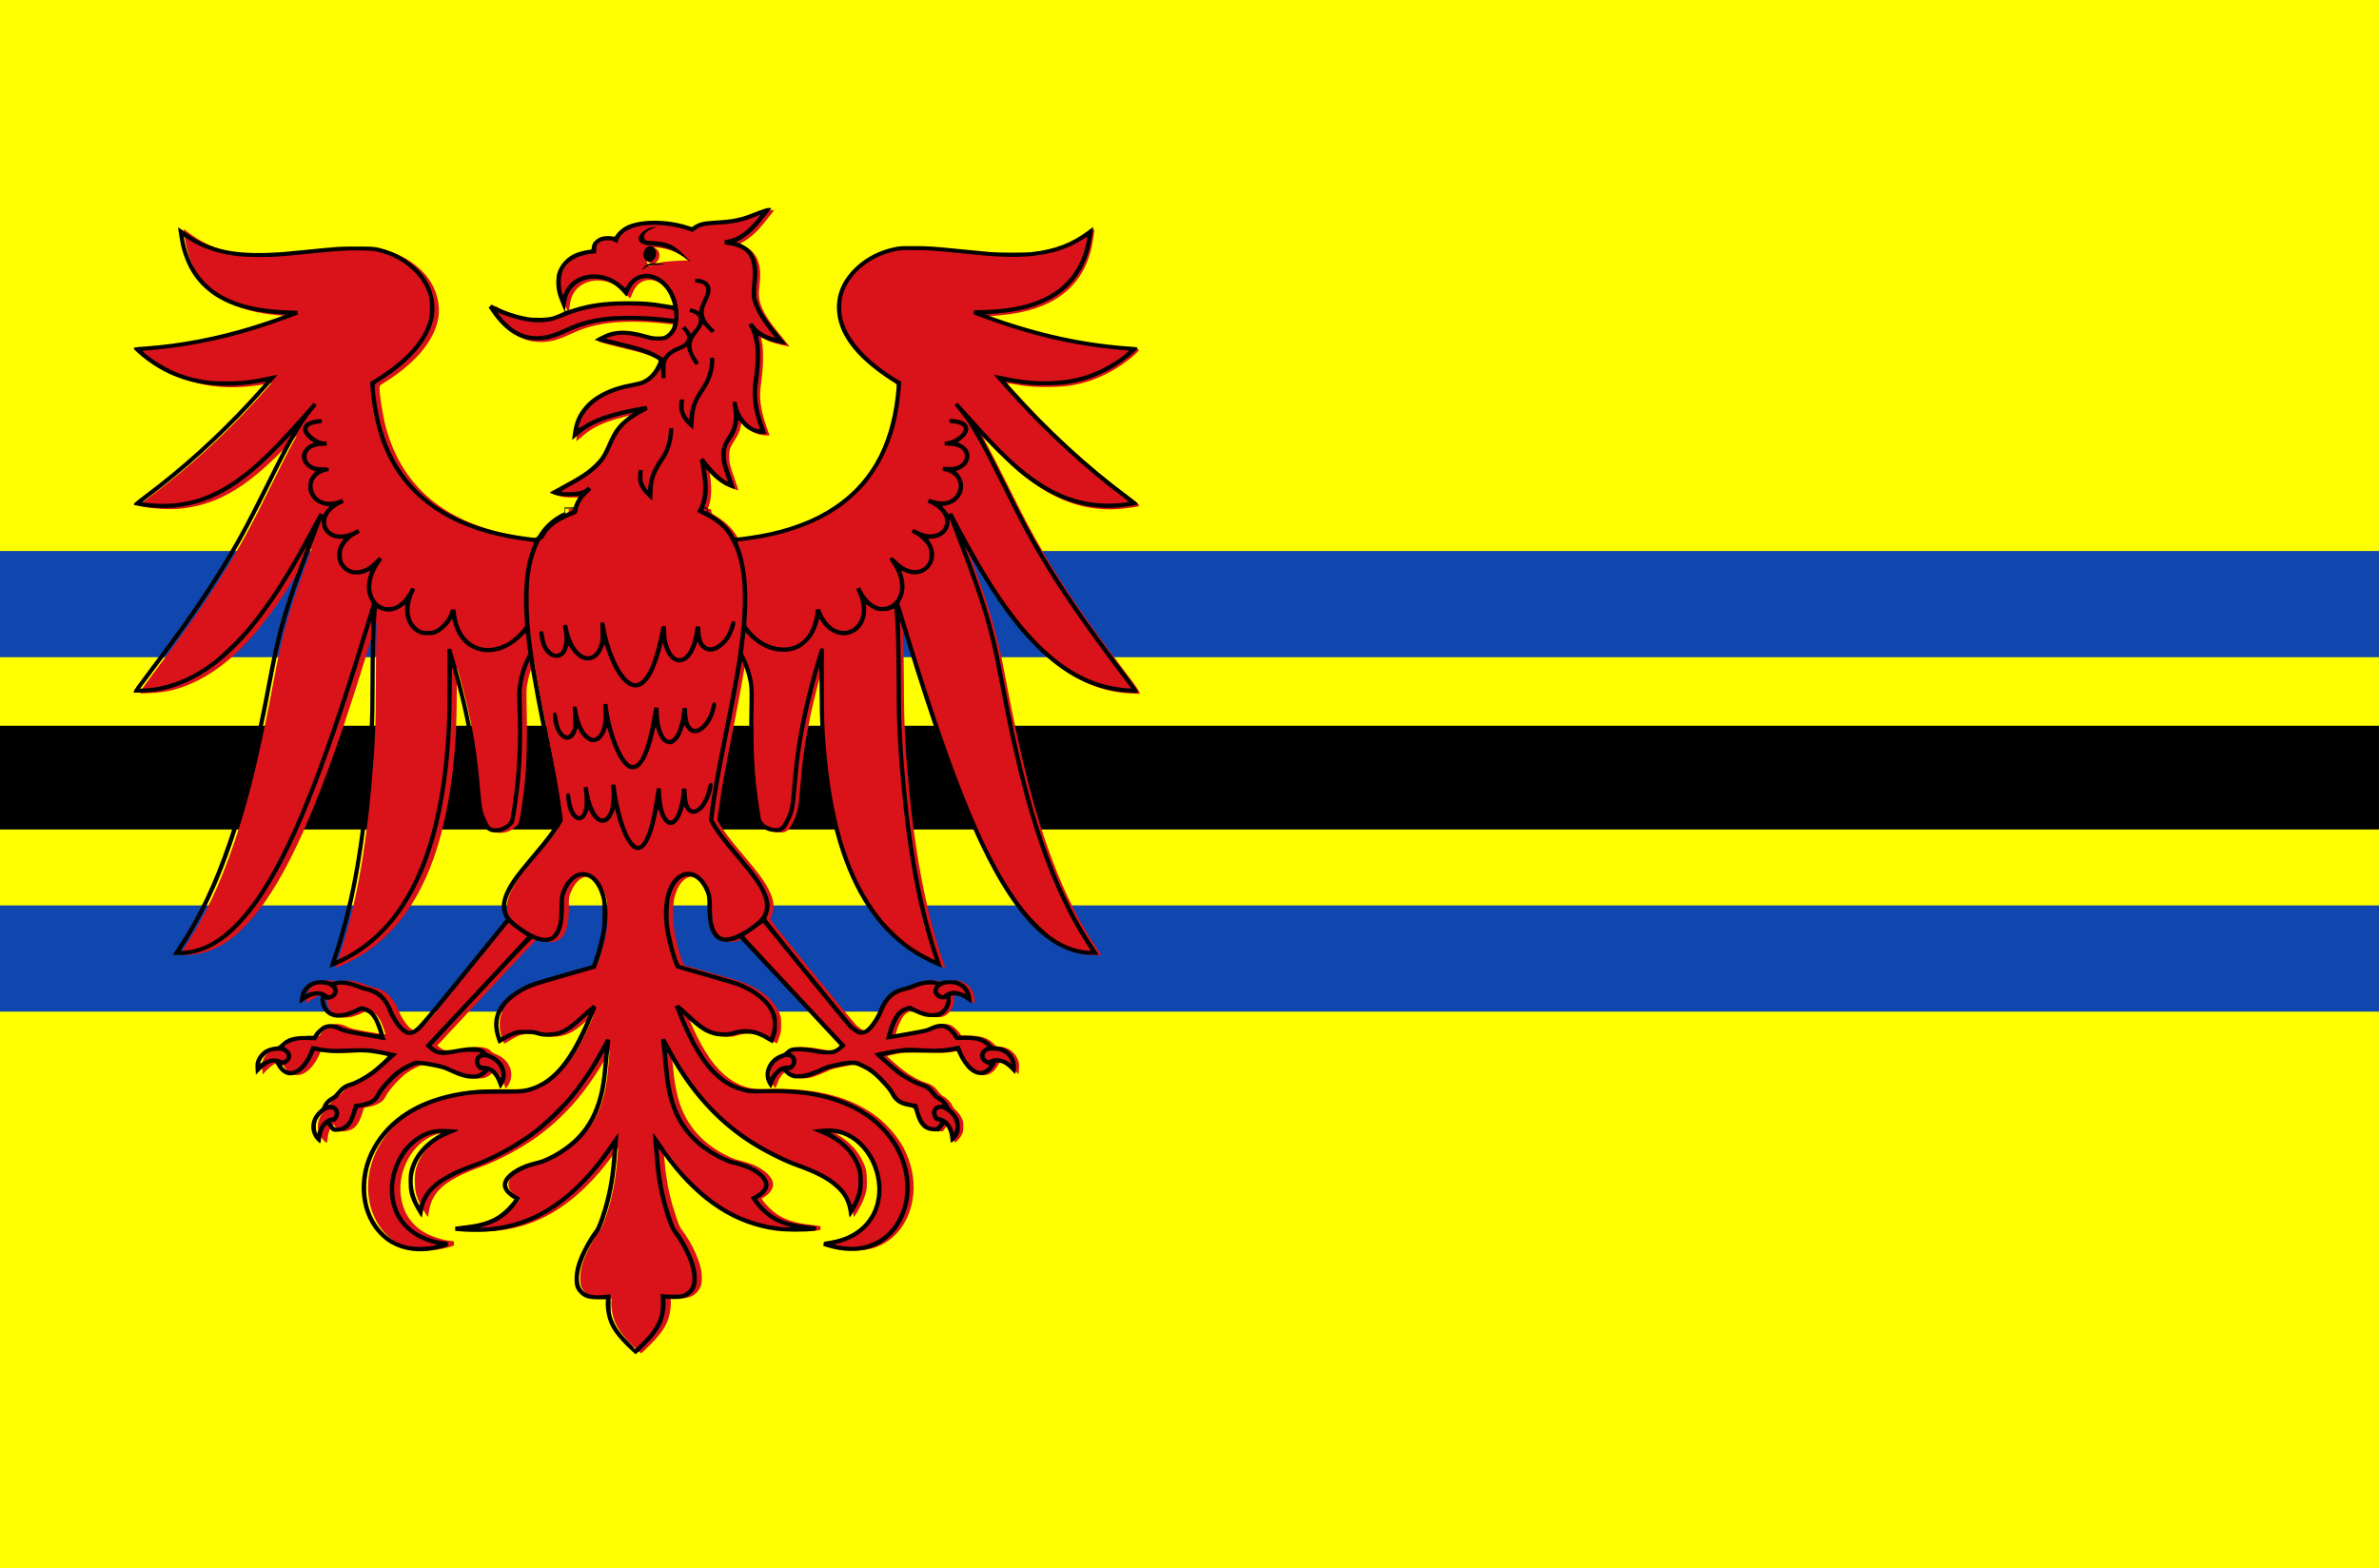<?xml version="1.0" encoding="UTF-8" standalone="no"?>
<!-- Created with Inkscape (http://www.inkscape.org/) -->

<svg
   xmlns:dc="http://purl.org/dc/elements/1.1/"
   xmlns:cc="http://creativecommons.org/ns#"
   xmlns:rdf="http://www.w3.org/1999/02/22-rdf-syntax-ns#"
   xmlns:svg="http://www.w3.org/2000/svg"
   xmlns="http://www.w3.org/2000/svg"
   xmlns:sodipodi="http://sodipodi.sourceforge.net/DTD/sodipodi-0.dtd"
   xmlns:inkscape="http://www.inkscape.org/namespaces/inkscape"
   width="227.958"
   height="150.305"
   id="svg4934"
   version="1.1"
   inkscape:version="0.48.4 r9939"
   sodipodi:docname="Nieuw document 21">
  <defs
     id="defs4936" />
  <sodipodi:namedview
     id="base"
     pagecolor="#ffffff"
     bordercolor="#666666"
     borderopacity="1.0"
     inkscape:pageopacity="0.0"
     inkscape:pageshadow="2"
     inkscape:zoom="2.8"
     inkscape:cx="207.25912"
     inkscape:cy="61.549604"
     inkscape:document-units="px"
     inkscape:current-layer="layer1"
     showgrid="false"
     fit-margin-top="0"
     fit-margin-left="0"
     fit-margin-right="0"
     fit-margin-bottom="0"
     inkscape:window-width="1600"
     inkscape:window-height="837"
     inkscape:window-x="-8"
     inkscape:window-y="-8"
     inkscape:window-maximized="1" />
  <g
     inkscape:label="Laag 1"
     inkscape:groupmode="layer"
     id="layer1"
     transform="translate(-231.735,-260.067)">
    <rect
       style="fill:#ffff00;fill-opacity:1;fill-rule:evenodd;stroke:none"
       id="rect4881"
       width="227.958"
       height="150.305"
       x="231.735"
       y="260.067" />
    <rect
       style="fill:#000000;fill-opacity:1;fill-rule:evenodd;stroke:none"
       id="rect4883"
       width="227.958"
       height="9.942"
       x="231.735"
       y="329.619" />
    <rect
       style="fill:#0f47af;fill-opacity:1;fill-rule:evenodd;stroke:none"
       id="rect4885"
       width="227.958"
       height="10.178"
       x="231.735"
       y="312.872" />
    <rect
       style="fill:#0f47af;fill-opacity:1;fill-rule:evenodd;stroke:none"
       id="rect4887"
       width="227.958"
       height="10.178"
       x="231.735"
       y="346.839" />
    <g
       transform="matrix(-0.302,0,0,0.361,454.446,37.184)"
       id="layer1-3-2"
       inkscape:label="Laag 1"
       style="fill:#da121a;fill-opacity:1">
      <g
         inkscape:label="Laag 1"
         id="layer1-82-1-3-7"
         transform="matrix(-0.135,0.018,0.025,0.109,509.882,576.027)"
         style="fill:#da121a;fill-opacity:1">
        <path
           style="fill:#da121a;fill-opacity:1"
           d="m 464.355,3580.475 c -38.949,-28.23 -54.56,-47.67 -64.431,-80.235 -1.991,-6.569 -3.742,-14.479 -3.89,-17.579 l -0.27,-5.636 -17.318,2.852 c -23.341,3.844 -33.78,2.128 -46.314,-7.612 -10.059,-7.816 -14.088,-15.348 -17.087,-31.932 -3.938,-21.784 -2.025,-42.543 6.83,-74.102 5.265,-18.764 12.387,-38.021 17.915,-48.441 2.982,-5.62 6.514,-25.632 8.972,-50.825 3.847,-39.431 3.554,-74.754 -0.982,-118.635 -0.903,-8.732 -1.943,-19.18 -2.313,-23.218 l -0.671,-7.342 -6.122,13.525 c -16.793,37.1 -31.926,64.135 -52.086,93.05 -47.866,68.653 -101.675,110.111 -172.23,132.699 -18.167,5.816 -51.657,12.136 -72.986,13.774 l -18.419,1.414 -0.928,-4.961 -0.928,-4.961 20.991,-6.161 c 43.105,-12.651 65.448,-26.109 83.835,-50.495 7.419,-9.84 18.581,-29.521 17.217,-30.358 -0.291,-0.178 -2.468,-0.929 -4.837,-1.669 -2.369,-0.74 -8.069,-3.924 -12.666,-7.077 -13.238,-9.079 -18.082,-20.636 -14.112,-33.666 6.001,-19.695 30.774,-41.247 63.205,-54.986 13.701,-5.804 23.833,-12.31 38.934,-25 58.997,-49.579 81.57,-110.407 74.815,-201.602 -0.821,-11.085 -5.073,-54.141 -5.607,-56.784 -0.139,-0.687 -2.193,4.819 -4.565,12.235 -9.209,28.79 -24.539,66.208 -38.591,94.189 -22.238,44.282 -51.826,86.844 -84.472,121.51 -32.026,34.008 -78.649,71.285 -117.132,93.653 -74.023,43.025 -99.507,75.837 -97.11,125.033 0.306,6.286 0.255,11.694 -0.113,12.019 -0.948,0.835 -20.923,-23.3 -27.216,-32.884 -10.34,-15.746 -14.504,-26.437 -18.349,-47.114 -3.696,-19.876 -3.78,-26.571 -0.539,-43.383 5.36,-27.807 21.611,-54.764 46.029,-76.349 7.106,-6.282 7.599,-7.004 4.405,-6.459 -5.572,0.951 -19.215,6.56 -26.035,10.704 -45.133,27.422 -67.151,95.212 -49.897,153.633 10.689,36.194 33.124,62.969 64.912,77.472 18.256,8.329 48.039,13.836 68.519,12.67 l 7.913,-0.451 1.375,4.782 c 1.282,4.462 1.126,4.939 -2.325,7.112 -7.778,4.898 -30.143,13.916 -43.552,17.562 -24.676,6.709 -50.668,6.576 -73.549,-0.377 -13.932,-4.233 -20.957,-7.573 -33.645,-15.992 -60.803,-40.349 -86.747,-129.23 -60.928,-208.735 24.322,-74.897 84.053,-130.383 174.605,-162.199 26.122,-9.178 47.064,-14.175 83,-19.803 48.461,-7.59 54.118,-8.795 66.801,-14.223 41.938,-17.948 71.338,-58.737 91.79,-127.351 6.446,-21.626 15.436,-59.656 15.883,-67.192 0.154,-2.592 -2.9,0.889 -13.351,15.22 -24.37,33.419 -41.4,45.743 -69.822,50.528 -9.6,1.616 -14.213,1.713 -23.901,0.503 -10.34,-1.292 -14.104,-1.156 -27.136,0.979 -20.159,3.303 -28.133,7.571 -47.474,25.412 -4.895,4.515 -9.056,8.066 -9.249,7.891 -0.192,-0.175 -2.566,-4.145 -5.276,-8.822 -29.448,-50.833 -15.631,-96.851 42.02,-139.953 9.539,-7.132 20.414,-12.859 75.715,-39.871 35.517,-17.349 64.692,-31.562 64.833,-31.585 0.839,-0.138 5.153,-38.2 5.992,-52.871 1.791,-31.307 1.123,-41.33 -4.854,-72.765 -5.076,-26.699 -5.689,-28.946 -10.818,-39.667 -11.287,-23.588 -26.577,-38.568 -41.517,-40.673 -20.646,-2.908 -36.247,15.216 -41.24,47.908 -1.241,8.126 -1.024,10.704 2.379,28.199 7.78,40.009 6.619,64.407 -3.764,79.125 -9.983,14.15 -26.402,17.572 -53.107,11.066 -1.67,-0.407 -21.418,30.525 -88.267,138.258 -47.364,76.331 -87.853,141.513 -89.976,144.85 l -3.86,6.067 6.135,3.785 c 3.374,2.082 8.22,4.006 10.769,4.277 8.039,0.855 23.522,-2.431 38.114,-8.088 7.598,-2.946 19.516,-6.952 26.486,-8.904 20.07,-5.619 36.271,-4.609 44.064,2.748 1.798,1.697 5.93,3.585 9.241,4.223 36.837,7.091 56.932,40.356 43.208,71.526 l -3.12,7.088 -5.957,-10.788 c -6.405,-11.6 -14.251,-20.312 -22.301,-24.762 l -5.014,-2.772 -5.545,7.704 c -7.298,10.14 -14.843,14.6 -28.383,16.779 -15.108,2.431 -31.363,0.229 -58.056,-7.864 -10.598,-3.213 -16.22,-3.997 -34.55,-4.82 -12.041,-0.54 -26.137,-0.614 -31.325,-0.165 -9.415,0.816 -9.452,0.832 -20.946,8.976 -6.333,4.487 -15.25,12.086 -19.815,16.887 -13.57,14.268 -32.414,44.975 -37.105,60.464 -1.524,5.033 -3.758,10.717 -4.964,12.631 -6.065,9.625 -17.439,17.623 -32.444,22.815 -4.416,1.528 -8.137,2.904 -8.269,3.057 -0.132,0.154 -0.862,6.137 -1.621,13.296 -3.243,30.572 -11.925,44.157 -31.679,49.572 -11.903,3.263 -14.52,2.646 -22.274,-5.247 l -6.815,-6.938 -2.223,2.965 c -3.627,4.836 -5.992,17.327 -5.37,28.361 1.011,17.917 1.537,16.868 -5.912,11.796 -25.369,-17.274 -29.68,-51.099 -9.623,-75.515 2.808,-3.419 4.96,-7.03 4.78,-8.025 -0.18,-0.995 0.761,-4.87 2.09,-8.611 2.515,-7.08 8.386,-14.751 15.197,-19.857 2.35,-1.762 6.061,-7.123 9.069,-13.104 5.927,-11.782 13.612,-19.747 24.153,-25.028 12.352,-6.189 30.791,-21.019 44.274,-35.609 9.744,-10.544 32.185,-40.673 30.899,-41.483 -0.623,-0.393 -10.724,-0.967 -22.447,-1.275 -24.066,-0.633 -40.081,1.347 -74.381,9.193 -10.528,2.408 -24.924,4.982 -31.99,5.718 -11.952,1.246 -32.997,1.642 -37.607,0.707 -1.468,-0.298 -2.18,0.898 -2.646,4.441 -0.351,2.666 -1.833,8.957 -3.293,13.979 -14.484,49.816 -48.103,64.232 -74.368,31.889 l -6.625,-8.157 -4.838,1.631 c -8.758,2.953 -17.076,10.591 -25.13,23.075 l -7.536,11.681 -2.898,-10.728 c -1.594,-5.9 -2.954,-13.135 -3.023,-16.078 -0.313,-13.404 7.537,-29.437 18.347,-37.471 5.521,-4.103 16.308,-9.005 21.81,-9.912 3.381,-0.557 5.061,-2.088 9.746,-8.881 10.45,-15.154 23.604,-22.022 50.822,-26.536 l 18.34,-3.04 1.451,-4.539 c 2.267,-7.092 12.018,-20.443 17.636,-24.148 11.075,-7.303 23.592,-8.221 40.329,-2.957 9.043,2.844 13.318,3.173 49.53,3.81 21.798,0.384 39.897,0.322 40.219,-0.137 0.803,-1.145 -12.195,-24.078 -17.874,-31.536 -2.542,-3.338 -7.129,-8.109 -10.191,-10.601 -5.385,-4.381 -16.578,-8.553 -21.043,-7.842 -1.198,0.185 -6.739,3.576 -12.316,7.523 -13.561,9.598 -23.092,14.392 -33.916,17.06 -21.308,5.253 -38.781,-2.698 -49.07,-22.33 -4.255,-8.118 -5.215,-11.779 -4.643,-17.706 0.379,-3.934 0.302,-4.002 -4.494,-4.019 -10.561,-0.036 -20.902,5.668 -32.374,17.858 -4.132,4.39 -7.805,8.03 -8.164,8.089 -1.209,0.199 -2.485,-17.549 -1.721,-23.937 1.528,-12.764 10.293,-26.222 21.436,-32.91 8.448,-5.071 26.044,-8.227 36.317,-6.513 6.769,1.129 7.272,1.05 14.907,-2.343 14.979,-6.657 32.507,-6.614 61.482,0.15 3.587,0.838 10.494,1.746 15.348,2.018 27.353,1.537 47.794,15.77 66.551,46.339 9.635,15.704 27.095,33.778 37.045,38.35 7.024,3.228 11.059,3.282 15.416,0.208 10.435,-7.361 15.848,-16.825 89.937,-157.223 l 73.518,-139.316 -4.777,-6.712 c -12.488,-17.546 -14.226,-38.302 -5.611,-66.994 6.57,-21.88 14.498,-38.709 39.826,-84.537 26.89,-48.654 38.167,-71.842 43.019,-88.453 l 2.283,-7.816 -8.331,-25.953 C 53.34,2297.589 39.104,2259.038 6.057,2174.945 -21.336,2105.238 -36.382,2065.842 -48.799,2031.312 l -10.998,-30.587 -1.977,10.468 c -2.873,15.212 -4.105,29.736 -3.834,45.177 0.207,11.775 1.191,18.232 7.381,48.429 24.784,120.904 31.264,170.414 34.561,264.061 0.315,8.954 0.06,17.956 -0.568,20.005 -1.788,5.84 -10.795,16.923 -17.168,21.125 -12.382,8.163 -24.2,10.763 -34.411,7.57 -6.888,-2.154 -10.14,-5.089 -19.18,-17.307 -15.7,-21.221 -19.274,-29.441 -29.978,-68.965 -24.78,-91.497 -43.067,-144.029 -76.852,-220.764 -11.416,-25.93 -28.959,-63.187 -30.787,-65.384 -0.591,-0.71 3.812,25.106 9.783,57.37 13.696,73.999 20.631,124.864 24.955,183.029 13.824,185.956 -12.16,323.324 -79.306,419.265 -25.115,35.885 -52.844,62.7 -91.214,88.206 -5.081,3.378 -9.527,5.939 -9.88,5.691 -0.353,-0.247 0.848,-11.814 2.668,-25.703 15.716,-119.914 15.274,-251.234 -1.417,-421.313 -9.104,-92.763 -16.794,-146.777 -33.986,-238.709 -6.345,-33.928 -14.518,-80.842 -18.163,-104.254 -3.645,-23.412 -6.855,-42.726 -7.134,-42.922 -0.279,-0.195 -2.747,21.449 -5.484,48.098 -34.403,334.932 -71.81,529.582 -125.624,653.695 -16.165,37.282 -37.948,74.109 -57.296,96.865 -30.611,36.003 -66.764,57.012 -106.547,61.915 l -8.768,1.081 9.041,-22.241 c 32.042,-78.823 52.514,-160.118 66.635,-264.612 14.655,-108.442 20.052,-223.619 18.937,-404.141 -0.542,-87.798 2.475,-137.174 13.235,-216.597 3.668,-27.076 11.04,-74.898 14.585,-94.615 0.831,-4.622 1.252,-8.584 0.935,-8.806 -0.317,-0.222 -2.784,6.559 -5.484,15.067 -2.7,8.509 -8.002,24.364 -11.782,35.233 -60.709,174.556 -127.043,274.951 -215.391,325.987 -23.113,13.352 -46.246,21.941 -74.02,27.482 l -20.746,4.139 -0.583,-3.117 c -0.404,-2.16 6.364,-17.542 22.033,-50.075 65.728,-136.473 101.806,-220.866 134.123,-313.734 15.619,-44.884 27.479,-84.057 44.131,-145.758 19.425,-71.977 32.285,-117.676 38.844,-138.033 2.909,-9.03 5.407,-16.944 5.551,-17.586 0.144,-0.642 -3.952,5.622 -9.103,13.92 -74.49,119.999 -135.061,175.836 -217.96,200.92 -26.941,8.152 -66.074,12.592 -97.008,11.005 -6.249,-0.321 -3.671,-4.462 16.787,-26.969 73.282,-80.626 138.483,-167.888 197.334,-264.103 16.246,-26.56 28.986,-48.228 28.834,-49.039 -0.056,-0.3 -4.489,1.124 -9.85,3.164 -98.187,37.371 -190.247,34.202 -270.542,-9.315 -17.623,-9.551 -33.948,-20.291 -34.383,-22.62 -0.476,-2.546 1.203,-3.135 26.342,-9.235 77.661,-18.845 157.492,-48.987 233.432,-88.139 23.989,-12.368 68.183,-37.088 69.591,-38.927 0.553,-0.722 -2.211,-0.722 -6.585,0 -10.358,1.706 -41.083,3.438 -57.142,3.221 -78.642,-1.062 -137.105,-27.192 -175.868,-78.606 -8.278,-10.98 -18.537,-28.349 -25.049,-42.412 -4.691,-10.13 -17.847,-46.687 -17.156,-47.673 0.247,-0.352 5.964,2.338 12.704,5.979 59.37,32.071 117.16,37.785 203.155,20.087 27.835,-5.729 35.01,-7.537 91.141,-22.966 63.604,-17.484 68.051,-18.526 105.769,-24.799 39.845,-6.627 45.461,-6.879 69.28,-3.114 34.091,5.389 69.731,22.625 94.399,45.653 25.921,24.197 42.303,59.365 43.08,92.478 1.198,51.109 -27.329,107.145 -82.137,161.342 -6.63,6.556 -14.344,13.925 -17.143,16.376 -4.929,4.316 -5.056,4.64 -4.011,10.233 3.285,17.59 19.275,63.557 30.828,88.617 67.527,146.478 194.61,215.6 384.134,208.937 20.789,-0.731 18.025,1.032 25.077,-15.997 7.389,-17.843 19.572,-34.394 35.578,-48.338 3.993,-3.478 8.067,-6.457 9.054,-6.619 1.346,-0.222 1.513,-1.8 0.667,-6.32 l -1.127,-6.025 10.325,-1.701 c 7.222,-1.189 10.371,-2.175 10.477,-3.278 0.636,-6.598 2.458,-14.426 4.782,-20.546 l 2.744,-7.223 -17.146,3.356 c -20.205,3.955 -34.263,4.514 -44.498,1.768 -4.021,-1.079 -7.167,-2.136 -6.992,-2.349 0.176,-0.213 11.281,-9.314 24.678,-20.223 37.654,-30.66 50.621,-43.277 64.123,-62.39 10.728,-15.186 15.427,-26.305 19.803,-46.862 6.287,-29.531 10.248,-41.302 19.038,-56.569 3.95,-6.86 17.006,-23.019 24.412,-30.212 l 4.223,-4.102 -4.087,1.492 c -11.278,4.117 -31.018,12.764 -43.239,18.942 -34.356,17.367 -52.731,31.714 -71.241,55.622 -5.216,6.737 -9.606,12.144 -9.756,12.015 -0.15,-0.129 -0.621,-6.325 -1.047,-13.769 -1.416,-24.747 0.934,-40.704 8.57,-58.199 9.442,-21.632 23.202,-38.252 45.024,-54.377 15.387,-11.371 32.667,-20.463 54.607,-28.735 9.562,-3.605 19.653,-7.811 22.424,-9.348 12.969,-7.191 24.138,-22.505 28.85,-39.558 4.322,-15.645 4.333,-15.562 -2.457,-18.388 -18.605,-7.743 -40.693,-11.749 -82.394,-14.945 -34.203,-2.621 -65.988,-5.962 -66.174,-6.956 -0.286,-1.531 19.125,-16.781 26.648,-20.935 22.443,-12.393 48.587,-15.575 87.824,-10.689 12.611,1.571 17.369,1.592 26.845,0.122 9.665,-1.5 12.235,-2.343 15.979,-5.244 5.112,-3.96 9.802,-11.138 11.945,-18.279 1.545,-5.149 2.027,-14.215 0.746,-14.004 -0.409,0.067 -10.332,0.626 -22.051,1.241 -69.527,3.651 -121.939,13.637 -163.102,31.075 -17.986,7.62 -30.755,14.875 -51.139,29.059 -30.317,21.096 -46.512,28.228 -70.51,31.053 -16.333,1.923 -25.316,1.241 -39.642,-3.009 -23.617,-7.006 -47.53,-23.385 -71.523,-48.988 l -7.364,-7.858 2.675,-3.997 2.675,-3.997 9.603,3.325 c 20.648,7.151 53.857,12.558 77.879,12.681 16.77,0.086 46.13,-5.678 56.663,-11.123 7.999,-4.136 24.521,-15.052 24.329,-16.076 -0.063,-0.338 -3.736,-6.229 -8.163,-13.091 -14.439,-22.385 -19.978,-34.849 -23.301,-52.436 -1.252,-6.625 -2.118,-15.146 -1.925,-18.935 1.198,-23.447 15.148,-46.418 35.241,-58.032 8.146,-4.709 18.585,-9.327 26.078,-11.538 l 5.897,-1.74 -0.241,-5.67 c -0.133,-3.119 0.307,-7.458 0.976,-9.644 1.981,-6.47 9.922,-15.312 16.656,-18.545 6.81,-3.27 19.313,-5.699 25.61,-4.977 4.036,0.463 4.229,0.285 7.01,-6.467 3.073,-7.461 9.951,-16.206 17.781,-22.606 26.238,-21.447 87.735,-32.398 137.826,-24.545 l 12.413,1.946 3.527,-3.433 c 10.705,-10.421 19.91,-14.562 44.696,-20.102 38.773,-8.668 57.41,-15.612 80.471,-29.984 23.081,-14.384 33.002,-19.727 38.251,-20.597 2.828,-0.469 5.2,-0.544 5.271,-0.167 0.227,1.213 -20.274,39.936 -27.338,51.636 -7.997,13.246 -21.109,28.506 -30.715,35.745 -6.399,4.823 -7.638,7.191 -3.397,6.493 3.845,-0.633 18.688,4.572 25.893,9.079 20.021,12.526 31.691,36.438 34.372,70.424 2.192,27.8 3.777,36.438 8.725,47.55 9.446,21.216 27.143,41.563 65.171,74.931 12.395,10.877 22.402,19.968 22.237,20.203 -0.597,0.851 -31.965,-1.558 -41.4,-3.178 -5.317,-0.913 -13.739,-3.171 -18.716,-5.017 -4.977,-1.846 -8.911,-2.723 -8.742,-1.949 0.168,0.774 1.786,4.796 3.594,8.939 7.785,17.841 15.082,61.728 16.584,99.738 1.35,34.163 10.003,61.405 32.148,101.212 l 9.97,17.92 -7.494,1.234 c -19.389,3.193 -40.227,-3.642 -55.382,-18.166 l -6.755,-6.474 0.041,5.32 c 0.138,18.056 -1.98,28.595 -9.23,45.944 -5.936,14.203 -6.818,21.791 -4.197,36.118 2.851,15.584 5.123,20.861 22.13,51.383 7.776,13.956 13.923,25.681 13.66,26.057 -0.634,0.904 -18.281,-2.92 -25.044,-5.426 -13.035,-4.83 -29.044,-14.341 -40.784,-24.228 -4.717,-3.973 -8.686,-7.066 -8.821,-6.874 -0.135,0.192 1.438,5.372 3.494,11.512 9.631,28.76 13.252,52.321 10.911,71.003 l -1.154,9.21 3.853,-0.257 c 3.575,-0.238 3.948,0.104 5.171,4.754 1.278,4.856 1.635,5.136 11.621,9.081 13.522,5.342 28.441,13.82 38.418,21.833 8.358,6.712 19.905,18.467 22.006,22.402 1.385,2.593 2.9,2.267 31.709,-6.827 134.622,-42.497 220.123,-116.504 255.892,-221.491 15.809,-46.402 21.717,-103.802 16.884,-164.043 -0.79,-9.849 -1.877,-20.265 -2.416,-23.145 l -0.98,-5.237 -17.806,-7.996 c -89.373,-40.134 -140.392,-90.739 -151.536,-150.306 -6.528,-34.892 1.577,-68.747 24.135,-100.811 19.739,-28.057 46.926,-49.208 80.423,-62.567 10.611,-4.232 15.068,-5.243 43.309,-9.824 33.889,-5.497 40.617,-6.124 110.967,-10.351 25.445,-1.529 54.018,-3.337 63.497,-4.019 22.522,-1.62 79.944,-11.066 96.824,-15.927 49.858,-14.358 85.985,-36.245 117.074,-70.928 5.381,-6.003 10.011,-10.756 10.29,-10.561 0.662,0.464 1.665,32.074 1.373,43.274 -2.59,99.226 -61.956,164.703 -176.76,194.953 -7.847,2.068 -17.968,4.744 -22.491,5.949 l -8.224,2.189 13.487,2.602 c 118.979,22.952 226.292,28.921 333.662,18.558 15.346,-1.481 16.047,-0.485 7.645,10.857 -31.3,42.253 -75.461,76.812 -121.065,94.741 -20.415,8.026 -30.72,10.835 -59.453,16.203 -32.346,6.043 -51.427,7.687 -82.724,7.127 -8.925,-0.16 -16.374,-0.079 -16.555,0.178 -0.181,0.258 5.829,5.53 13.355,11.716 100.892,82.929 209.846,156.107 314.653,211.332 18.233,9.607 25.294,13.947 25.693,15.79 0.508,2.344 -0.672,2.95 -15.15,7.776 -31.59,10.53 -53.001,14.707 -82.603,16.115 -58.853,2.799 -121.412,-15.793 -187.583,-55.75 -17.303,-10.448 -55.992,-37.476 -77.163,-53.907 -10.893,-8.453 -21.351,-16.512 -23.241,-17.908 -2.021,-1.493 1.7,4.033 9.035,13.417 14.875,19.03 35.626,47.084 68.755,92.955 56.665,78.458 78.737,107.39 115.163,150.954 61.891,74.019 128.74,144.115 235.188,246.613 29.963,28.851 39.821,39.038 40.334,41.68 l 0.679,3.497 -17.994,2.181 c -73.538,8.912 -143.979,-11.128 -218.891,-62.271 -63.607,-43.426 -122.653,-101.512 -201.723,-198.445 -11.053,-13.55 -19.513,-23.615 -18.8,-22.366 0.713,1.249 8.161,13.995 16.552,28.326 43.796,74.801 73.901,133.215 100.684,195.363 4.849,11.252 17.158,42.481 27.352,69.397 72.111,190.393 127.581,312.997 188.461,416.548 43.137,73.371 85.325,131.266 134.551,184.642 l 16.905,18.331 -11.725,2.303 c -48.195,9.468 -102.742,-7.666 -155.162,-48.739 -110.709,-86.745 -226.115,-262.686 -409.711,-624.618 -11.748,-23.159 -21.524,-41.872 -21.725,-41.585 -0.201,0.287 3.786,19.545 8.86,42.796 5.074,23.251 14.362,69.711 20.639,103.246 17.43,93.098 31.893,154.674 58.37,248.451 44.813,158.722 96.572,291.791 152.456,391.954 4.173,7.478 7.664,14.012 7.759,14.519 0.243,1.298 -1.844,0.819 -24.116,-5.54 -57.83,-16.511 -109.915,-47.218 -155.424,-91.631 -74.068,-72.284 -134.527,-185.066 -178.423,-332.836 -16.855,-56.739 -27.761,-102.772 -41.264,-174.165 -6.102,-32.26 -11.365,-58.221 -11.697,-57.692 -1.66,2.644 -6.126,79.332 -6.77,116.247 -1.086,62.262 1.089,109.664 7.921,172.583 5.998,55.24 5.684,65.665 -2.805,92.995 -3.303,10.633 -4.613,13.099 -9.042,17.015 -4.734,4.185 -6.073,4.72 -15.569,6.219 -12.19,1.924 -20.86,0.551 -31.567,-5.001 -12.208,-6.329 -14.614,-9.799 -22.363,-32.253 -29.651,-85.924 -41.961,-136.648 -62.258,-256.538 -6.209,-36.677 -7.7,-42.219 -17.119,-63.63 -4.127,-9.38 -16.051,-30.518 -18.089,-32.067 -0.529,-0.402 -0.658,10.798 -0.286,24.888 0.837,31.717 1.055,84.226 0.628,151.652 -0.573,90.451 0.07,135.127 2.594,180.167 l 1.508,26.907 5.862,7.278 c 13.317,16.535 28.062,30.6 72.234,68.902 15.695,13.609 33.33,29.36 39.188,35 30.485,29.353 47.61,55.893 49.22,76.28 0.591,7.485 -0.833,19.713 -2.848,24.454 -1.155,2.719 5.048,8.508 117.153,109.325 65.105,58.55 121.728,108.626 125.829,111.281 15.222,9.854 22.835,11.542 29.489,6.539 8.472,-6.37 20.115,-32.111 23.649,-52.28 4.334,-24.738 14.896,-43.832 30.112,-54.434 4.553,-3.172 11.15,-6.919 14.66,-8.327 7.087,-2.841 14.256,-6.708 24.501,-13.215 16.172,-10.271 36.23,-15.729 49.275,-13.408 5.564,0.99 6.31,0.865 10.885,-1.834 3.564,-2.103 8.89,-3.575 19.419,-5.37 13.689,-2.333 14.954,-2.34 22.417,-0.124 16.988,5.045 28.271,16.822 33.618,35.091 1.736,5.93 3.025,10.96 2.865,11.179 -0.16,0.219 -5.056,-2.062 -10.88,-5.067 -13.686,-7.062 -22.833,-8.894 -33.351,-6.679 -6.392,1.346 -7.747,1.998 -7.017,3.382 0.497,0.943 1.571,5.237 2.386,9.543 2.644,13.966 -3.772,30.973 -14.894,39.484 -5.1,3.903 -6.694,4.437 -19.475,6.531 -12.223,2.001 -15.179,2.055 -24.246,0.434 -5.679,-1.015 -14.928,-3.309 -20.553,-5.099 -9.706,-3.087 -10.447,-3.138 -14.533,-0.996 -5.866,3.076 -11.739,8.772 -14.418,13.982 -4.616,8.978 -9.752,31.341 -10.354,45.087 -0.147,3.359 0.02,3.482 3.088,2.277 1.784,-0.701 18.757,-6.874 37.718,-13.719 31.355,-11.319 35.238,-13.01 42.918,-18.687 14.876,-10.996 28.075,-13.852 41.171,-8.908 6.117,2.31 19.281,11.869 23.035,16.728 l 2.343,3.032 17.297,-2.836 c 27.76,-4.553 44.59,-1.952 59.245,9.158 7.15,5.421 8.021,5.743 13.624,5.036 20.84,-2.629 40.062,7.09 50.332,25.449 3.625,6.481 4.305,8.867 5.565,19.539 0.789,6.686 1.276,12.385 1.08,12.664 -0.195,0.279 -2.864,-1.505 -5.93,-3.965 -15.269,-12.247 -25.995,-17.224 -36.495,-16.935 l -5.391,0.148 -2.895,8.383 c -9.704,28.1 -30.45,35.844 -55.377,20.671 -9.201,-5.601 -23.697,-20.66 -31.469,-32.694 -5.795,-8.972 -5.923,-9.078 -9.408,-7.749 -20.844,7.947 -25.106,9.019 -51.868,13.057 -71.968,10.858 -70.33,10.524 -90.468,18.439 -10.087,3.965 -18.11,7.592 -17.829,8.062 1.223,2.04 35.701,23.545 47.006,29.318 19.078,9.743 37.367,16.264 51.464,18.349 15.058,2.228 22.758,6.07 33.844,16.887 4.688,4.575 9.005,7.443 13.801,9.171 9.017,3.247 19.905,11.464 22.887,17.271 1.579,3.075 5.322,6.603 11.464,10.803 6.343,4.339 11.026,8.799 15.383,14.653 5.994,8.052 6.361,8.939 8.513,20.53 1.986,10.704 2.013,13.037 0.228,20.03 -1.214,4.757 -4.12,10.867 -7.28,15.313 -5.994,8.431 -5.804,8.532 -9.759,-5.184 -1.316,-4.565 -3.977,-11.077 -5.913,-14.47 -3.819,-6.696 -10.668,-14.471 -12.484,-14.172 -0.623,0.103 -2.999,4.127 -5.28,8.943 l -4.148,8.757 -9.53,1.57 c -23.715,3.906 -39.114,-6.664 -53.151,-36.481 -5.34,-11.343 -4.992,-11.123 -17.993,-11.367 -20.266,-0.381 -34.255,-6.913 -44.614,-20.833 -4.016,-5.397 -11.22,-12.527 -19.479,-19.28 -25.756,-21.06 -39.202,-28.85 -60.845,-35.252 -18.275,-5.406 -20.611,-5.032 -56.308,9.024 -15.731,6.194 -20,8.456 -30.579,16.204 -6.763,4.953 -17.688,11.867 -24.278,15.365 -10.492,5.568 -13.561,6.636 -24.666,8.58 -11.534,2.019 -13.357,2.021 -20.114,0.021 -4.087,-1.209 -10.37,-4.404 -13.963,-7.1 l -6.533,-4.902 -3.008,3.072 c -6.996,7.145 -11.631,18.389 -13.732,33.312 -1.581,11.233 -1.274,11.188 -9.756,1.413 -20.897,-24.086 -12.062,-62.412 17.936,-77.809 2.437,-1.251 6.222,-4.953 8.437,-8.252 5.931,-8.835 13.23,-12.005 32.982,-14.327 9.052,-1.064 21.458,-1.525 30.392,-1.129 30.107,1.334 42.809,-1.609 51.345,-11.896 l 4.012,-4.835 -3.642,-3.191 c -2.003,-1.755 -63.786,-50.312 -137.295,-107.904 l -133.653,-104.713 -3.916,2.883 c -12.477,9.188 -29.889,13.382 -41.417,9.975 -20.654,-6.103 -33.905,-30.329 -42.369,-77.461 -3.854,-21.462 -5.629,-25.929 -15.801,-39.782 -11.91,-16.22 -26.992,-24.59 -40.346,-22.39 -19.103,3.146 -31.138,24.84 -32.607,58.779 -0.492,11.36 5.235,47.621 9.95,63.005 7.758,25.309 27.375,69.133 38.307,85.579 l 3.359,5.053 70.736,8.774 c 59.557,7.387 72.997,9.456 85.041,13.086 39.745,11.981 67.757,30.711 82.617,55.242 5.336,8.809 5.844,10.308 8.88,26.202 3.111,16.289 3.155,17.362 1.295,31.77 -1.059,8.201 -2.263,14.967 -2.677,15.035 -0.413,0.068 -5.384,-1.833 -11.046,-4.224 -23.691,-10.005 -36.983,-12.138 -55.434,-8.895 -7.837,1.378 -15.085,3.4 -18.97,5.294 -17.757,8.656 -19.883,9.359 -32.309,10.685 -27.443,2.928 -47.116,-3.634 -83.062,-27.705 l -17.336,-11.609 3.778,6.071 c 38.17,61.33 72.02,100.501 105.963,122.622 18.952,12.351 37.195,19.537 56.506,22.259 16.764,2.362 26.892,1.54 60.735,-4.934 102.2,-19.55 185.464,-10.675 253.379,27.008 25.421,14.105 55.524,39.86 71.805,61.434 24.535,32.511 39.507,69.268 43.035,105.657 6.223,64.189 -18.966,118.212 -66.782,143.229 -25.667,13.429 -59.661,17.997 -95.566,12.842 l -10.293,-1.478 -0.44,-4.896 c -0.411,-4.571 -0.156,-4.991 3.842,-6.329 2.355,-0.788 8.419,-2.95 13.476,-4.805 50.104,-18.381 79.763,-55.685 82.858,-104.217 4.315,-67.656 -47.115,-139.072 -107.036,-148.631 -8.778,-1.4 -26.25,-2.032 -26.991,-0.976 -0.174,0.248 6.14,3.283 14.03,6.743 25.571,11.215 46.558,27.715 61.351,48.233 12.262,17.008 15.747,25.329 19.95,47.639 3.241,17.201 3.518,20.563 2.571,31.249 -0.583,6.586 -2.198,16.491 -3.588,22.013 -3.128,12.423 -11.403,36.349 -12.643,36.553 -0.504,0.083 -1.858,-2.878 -3.01,-6.579 -8.522,-27.384 -19.95,-43.138 -41.817,-57.645 -22.846,-15.157 -51.934,-25.168 -99.748,-34.328 -31.043,-5.948 -79.828,-21.896 -114.843,-37.542 -82.505,-36.869 -154.851,-94.559 -219.179,-174.778 -4.901,-6.112 -9.053,-10.911 -9.226,-10.665 -0.468,0.667 11,41.812 16.57,59.449 5.935,18.793 14.264,39.891 21.177,53.645 24.456,48.654 62.01,83.317 112.993,104.295 16.274,6.696 39.971,13.505 46.863,13.465 7.93,-0.046 33.947,4.042 42.499,6.679 26.864,8.281 43.971,20.936 48.676,36.008 3.253,10.419 -3.2,25.72 -15.038,35.663 l -4.696,3.944 2.645,2.834 c 6.498,6.962 22.178,19.117 30.799,23.875 25.533,14.092 49.497,18.636 88.954,16.866 26.309,-1.18 24.042,-1.525 25.039,3.805 0.853,4.561 0.789,4.653 -4.426,6.338 -19.526,6.308 -63.481,13.296 -86.626,13.773 -94.404,1.945 -183.425,-37.649 -272.165,-121.051 -8.04,-7.557 -17.982,-17.244 -22.093,-21.528 -4.111,-4.284 -7.595,-7.617 -7.742,-7.407 -0.473,0.675 11.151,42.692 15.858,57.32 11.879,36.921 24.763,66.972 43.489,101.44 9.719,17.889 12.614,22.227 18.717,28.046 24.86,23.704 49.416,58.337 60.094,84.753 4.973,12.303 8.333,29.658 7.45,38.48 -1.001,9.997 -5.395,19.147 -12.35,25.711 -8.697,8.21 -17.059,11.487 -36.036,14.122 l -15.763,2.189 1.884,5.9 c 1.036,3.245 2.269,11.146 2.74,17.559 2.474,33.72 -4.758,56.014 -30.805,94.955 -8.285,12.387 -15.694,22.79 -16.464,23.118 -0.77,0.328 -10.954,-6.328 -22.632,-14.792 z m -579.784,-2425.696 c 35.317,-18.701 68.54,-29.157 119.445,-37.592 38.253,-6.339 55.1,-7.695 88.351,-7.109 9.215,0.162 16.946,0.022 17.18,-0.311 0.234,-0.333 -2.221,-5.396 -5.454,-11.25 -8.209,-14.861 -17.473,-25.473 -28.632,-32.796 -27.009,-17.726 -54.61,-13.256 -66.852,10.827 -2.928,5.761 -4.322,10.761 -7.894,28.312 -0.374,1.839 -1.762,1.114 -7.648,-3.993 -16.55,-14.357 -32.731,-22.449 -49.699,-24.853 -36.041,-5.107 -67.459,12.956 -75.67,43.503 -2.012,7.485 -2.517,13.346 -2.151,24.957 0.479,15.196 0.851,19.461 1.687,19.323 0.246,-0.04 8.048,-4.098 17.338,-9.018 z m 171.848,-145.892 c 4.639,-1.808 20.025,-5.853 34.19,-8.99 l 25.756,-5.703 -8.864,-4.496 c -20.442,-10.368 -41.482,-14.984 -63.839,-14.006 -20.453,0.895 -24.552,3.731 -24.859,17.199 -0.073,3.232 0.109,3.033 1.345,-1.464 2.617,-9.52 8.886,-14.325 16.388,-12.558 11.596,2.731 16.131,20.977 7.883,31.71 -3.926,5.109 -7.029,6.393 -12.415,5.137 -5.634,-1.313 -9.046,-4.796 -11.858,-12.101 -1.967,-5.109 -1.973,-4.842 -0.066,2.928 1.328,5.412 3.324,10.154 5.44,12.923 l 3.341,4.374 9.562,-5.833 c 5.259,-3.208 13.357,-7.312 17.996,-9.12 z m -23.594,-10.777 c 2.782,-4.895 -3.53,-12.396 -7.004,-8.323 -1.604,1.881 -1.062,9.015 0.784,10.308 1.651,1.157 5.051,0.072 6.22,-1.984 z"
           id="path4837"
           inkscape:connector-curvature="0" />
      </g>
    </g>
    <path
       style="fill:#000000"
       d="m 291.828,389.112 c -1.378,-1.367 -1.869,-2.235 -2.023,-3.584 -0.031,-0.272 -0.042,-0.596 -0.024,-0.719 l 0.032,-0.224 -0.731,0 c -0.985,0 -1.399,-0.136 -1.838,-0.601 -0.352,-0.374 -0.459,-0.697 -0.455,-1.371 0.01,-0.885 0.243,-1.692 0.847,-2.879 0.359,-0.706 0.798,-1.42 1.105,-1.795 0.165,-0.202 0.463,-0.969 0.757,-1.947 0.46,-1.531 0.718,-2.926 0.869,-4.687 0.03,-0.35 0.067,-0.769 0.083,-0.931 l 0.028,-0.294 -0.354,0.494 c -0.975,1.359 -1.802,2.327 -2.845,3.331 -2.498,2.405 -5.006,3.684 -8.069,4.117 -0.788,0.111 -2.208,0.143 -3.094,0.069 l -0.765,-0.064 0,-0.202 0,-0.202 0.907,-0.107 c 1.862,-0.219 2.88,-0.605 3.82,-1.447 0.379,-0.34 0.987,-1.044 0.938,-1.086 -0.011,-0.009 -0.094,-0.053 -0.185,-0.097 -0.091,-0.045 -0.3,-0.207 -0.464,-0.361 -0.472,-0.444 -0.582,-0.932 -0.32,-1.42 0.397,-0.738 1.576,-1.427 3.009,-1.759 0.606,-0.14 1.07,-0.331 1.786,-0.733 2.795,-1.573 4.186,-3.826 4.608,-7.467 0.052,-0.443 0.207,-2.169 0.205,-2.277 0,-0.028 -0.127,0.176 -0.281,0.453 -0.598,1.076 -1.512,2.453 -2.302,3.465 -1.25,1.603 -2.787,3.089 -4.389,4.245 -1.572,1.134 -3.766,2.301 -5.513,2.934 -3.361,1.216 -4.655,2.345 -4.934,4.302 -0.036,0.25 -0.079,0.463 -0.097,0.473 -0.045,0.027 -0.678,-1.055 -0.862,-1.474 -0.303,-0.688 -0.391,-1.137 -0.39,-1.978 0,-0.808 0.049,-1.073 0.31,-1.715 0.432,-1.062 1.304,-2.02 2.47,-2.713 0.339,-0.202 0.365,-0.227 0.23,-0.226 -0.235,0.001 -0.837,0.134 -1.148,0.253 -2.058,0.789 -3.479,3.32 -3.22,5.737 0.16,1.497 0.874,2.699 2.064,3.478 0.684,0.447 1.861,0.858 2.708,0.945 l 0.327,0.034 0.02,0.198 c 0.019,0.184 0.01,0.202 -0.15,0.265 -0.356,0.143 -1.341,0.353 -1.918,0.41 -1.062,0.104 -2.125,-0.07 -3.009,-0.493 -0.538,-0.258 -0.8,-0.435 -1.255,-0.85 -2.18,-1.987 -2.562,-5.662 -0.896,-8.631 1.57,-2.797 4.44,-4.598 8.392,-5.265 1.14,-0.192 2.036,-0.253 3.55,-0.242 2.042,0.015 2.283,0.005 2.844,-0.127 1.922,-0.451 3.428,-1.9 4.843,-4.657 0.509,-0.991 1.073,-2.242 1.073,-2.379 0,-0.031 -0.31,0.23 -0.689,0.581 -1.244,1.152 -2.039,1.529 -3.238,1.533 -0.405,0.001 -0.595,-0.025 -0.982,-0.135 -0.413,-0.118 -0.569,-0.137 -1.119,-0.138 -0.851,-6.7e-4 -1.21,0.116 -2.138,0.694 -0.235,0.146 -0.433,0.259 -0.439,0.251 -0.01,-0.008 -0.073,-0.18 -0.148,-0.382 -0.816,-2.197 0.102,-3.923 2.793,-5.248 0.445,-0.219 0.934,-0.375 3.406,-1.081 1.587,-0.454 2.89,-0.825 2.897,-0.825 0.035,0 0.504,-1.474 0.65,-2.047 0.313,-1.223 0.363,-1.623 0.359,-2.902 0,-1.086 -0.011,-1.179 -0.139,-1.635 -0.281,-1.004 -0.793,-1.694 -1.388,-1.874 -0.823,-0.249 -1.601,0.365 -2.056,1.622 -0.113,0.312 -0.124,0.416 -0.119,1.128 0.012,1.629 -0.222,2.584 -0.76,3.097 -0.517,0.493 -1.216,0.522 -2.259,0.091 -0.065,-0.027 -1.111,1.065 -4.673,4.881 -2.524,2.704 -4.681,5.012 -4.793,5.13 l -0.205,0.214 0.222,0.189 c 0.122,0.104 0.306,0.211 0.408,0.239 0.323,0.086 0.982,0.057 1.623,-0.071 0.334,-0.067 0.852,-0.147 1.153,-0.179 0.865,-0.091 1.52,0.054 1.783,0.395 0.06,0.079 0.215,0.18 0.346,0.227 1.454,0.519 2.022,1.962 1.221,3.103 l -0.182,0.259 -0.161,-0.464 c -0.173,-0.499 -0.428,-0.894 -0.723,-1.122 l -0.184,-0.142 -0.286,0.268 c -0.377,0.353 -0.72,0.48 -1.291,0.478 -0.637,-0.002 -1.286,-0.195 -2.317,-0.687 -0.409,-0.196 -0.634,-0.263 -1.378,-0.415 -0.489,-0.1 -1.065,-0.194 -1.281,-0.21 -0.392,-0.029 -0.393,-0.029 -0.926,0.218 -0.294,0.136 -0.717,0.378 -0.941,0.537 -0.665,0.475 -1.672,1.564 -1.982,2.144 -0.101,0.189 -0.236,0.398 -0.3,0.466 -0.322,0.34 -0.849,0.582 -1.503,0.689 -0.193,0.032 -0.355,0.062 -0.362,0.067 -0.01,0.005 -0.082,0.236 -0.168,0.514 -0.367,1.185 -0.827,1.665 -1.677,1.75 -0.512,0.051 -0.615,0.01 -0.872,-0.352 l -0.226,-0.318 -0.114,0.103 c -0.185,0.167 -0.378,0.645 -0.437,1.084 -0.096,0.713 -0.066,0.675 -0.333,0.427 -0.906,-0.846 -0.824,-2.209 0.184,-3.042 0.141,-0.117 0.257,-0.245 0.257,-0.286 0,-0.04 0.068,-0.187 0.151,-0.326 0.157,-0.263 0.456,-0.527 0.774,-0.685 0.11,-0.054 0.303,-0.242 0.472,-0.458 0.333,-0.426 0.709,-0.691 1.181,-0.83 0.553,-0.164 1.422,-0.629 2.086,-1.117 0.48,-0.353 1.629,-1.395 1.583,-1.436 -0.023,-0.019 -0.432,-0.108 -0.909,-0.196 -0.981,-0.181 -1.651,-0.207 -3.116,-0.121 -0.45,0.027 -1.059,0.035 -1.354,0.018 -0.499,-0.029 -1.364,-0.15 -1.545,-0.216 -0.058,-0.021 -0.096,0.021 -0.142,0.158 -0.035,0.103 -0.144,0.341 -0.242,0.53 -0.975,1.871 -2.462,2.222 -3.289,0.775 l -0.209,-0.365 -0.211,0.033 c -0.381,0.06 -0.78,0.307 -1.206,0.747 l -0.398,0.412 -0.036,-0.442 c -0.02,-0.243 -0.021,-0.537 0,-0.654 0.09,-0.531 0.534,-1.112 1.038,-1.359 0.257,-0.126 0.737,-0.249 0.969,-0.249 0.143,0 0.223,-0.05 0.467,-0.287 0.544,-0.53 1.135,-0.715 2.284,-0.717 l 0.774,-6.7e-4 0.094,-0.17 c 0.147,-0.265 0.649,-0.728 0.907,-0.838 0.509,-0.216 1.029,-0.171 1.674,0.145 0.348,0.171 0.521,0.212 1.999,0.472 0.89,0.157 1.631,0.272 1.648,0.256 0.042,-0.04 -0.315,-1.029 -0.49,-1.36 -0.079,-0.148 -0.23,-0.366 -0.336,-0.484 -0.187,-0.208 -0.613,-0.445 -0.802,-0.446 -0.05,-6.7e-4 -0.303,0.097 -0.562,0.217 -0.629,0.291 -1.056,0.418 -1.519,0.453 -0.913,0.069 -1.567,-0.358 -1.838,-1.2 -0.112,-0.348 -0.123,-0.499 -0.054,-0.729 0.046,-0.153 0.043,-0.156 -0.153,-0.188 -0.432,-0.07 -0.899,0.088 -1.462,0.494 -0.203,0.146 -0.381,0.266 -0.396,0.266 -0.051,0 0.032,-0.708 0.113,-0.956 0.16,-0.494 0.622,-0.968 1.13,-1.159 0.385,-0.145 1.129,-0.155 1.537,-0.021 0.269,0.088 0.29,0.089 0.628,0.005 0.664,-0.165 1.382,-0.05 2.516,0.405 0.141,0.056 0.416,0.137 0.613,0.179 1.108,0.238 1.836,0.933 2.37,2.261 0.274,0.682 0.851,1.509 1.223,1.754 0.263,0.173 0.428,0.201 0.63,0.108 0.484,-0.223 0.778,-0.561 4.887,-5.618 l 4.077,-5.019 -0.144,-0.296 c -0.377,-0.773 -0.289,-1.604 0.283,-2.679 0.437,-0.821 0.89,-1.433 2.278,-3.076 1.474,-1.745 2.113,-2.586 2.439,-3.21 l 0.153,-0.294 -0.142,-1.078 c -0.226,-1.714 -0.514,-3.328 -1.223,-6.86 -0.588,-2.928 -0.902,-4.58 -1.146,-6.023 l -0.216,-1.278 -0.161,0.4 c -0.234,0.581 -0.396,1.146 -0.503,1.757 -0.082,0.466 -0.091,0.727 -0.069,1.959 0.089,4.931 -0.025,6.926 -0.608,10.642 -0.056,0.355 -0.135,0.709 -0.176,0.786 -0.118,0.219 -0.572,0.598 -0.865,0.722 -0.57,0.242 -1.073,0.267 -1.467,0.075 -0.266,-0.13 -0.376,-0.267 -0.653,-0.807 -0.48,-0.939 -0.564,-1.287 -0.699,-2.916 -0.314,-3.771 -0.66,-5.962 -1.456,-9.209 -0.269,-1.097 -0.702,-2.681 -0.76,-2.78 -0.019,-0.032 -0.036,1.015 -0.039,2.327 -0.01,3.008 -0.112,5.06 -0.38,7.383 -0.858,7.426 -2.975,12.677 -6.459,16.026 -1.303,1.253 -2.644,2.13 -4.41,2.887 -0.234,0.1 -0.436,0.172 -0.448,0.16 -0.013,-0.012 0.125,-0.461 0.306,-0.997 1.562,-4.629 2.55,-9.812 3.169,-16.631 0.338,-3.719 0.437,-5.9 0.437,-9.638 0,-1.38 0.025,-3.284 0.055,-4.231 0.03,-0.947 0.047,-1.73 0.036,-1.74 -0.01,-0.01 -0.277,0.828 -0.593,1.862 -3.974,12.99 -6.997,20.426 -10.151,24.973 -0.948,1.366 -2.122,2.677 -3.088,3.449 -1.529,1.221 -3.17,1.815 -4.837,1.75 l -0.367,-0.014 0.54,-0.819 c 1.916,-2.901 3.377,-5.976 4.755,-10.006 1.431,-4.183 2.534,-8.692 3.871,-15.821 0.65,-3.467 1.152,-5.396 2.201,-8.459 0.358,-1.044 1.026,-2.883 1.322,-3.638 0.069,-0.177 0.117,-0.331 0.106,-0.341 -0.011,-0.011 -0.164,0.241 -0.34,0.559 -0.176,0.318 -0.514,0.909 -0.752,1.313 -3.823,6.492 -7.308,10.022 -11.316,11.461 -1.049,0.377 -2.062,0.565 -3.241,0.603 l -0.881,0.029 0,-0.127 c 0,-0.088 0.395,-0.651 1.286,-1.832 3.737,-4.957 5.86,-8.052 7.895,-11.506 0.983,-1.669 1.769,-3.138 2.924,-5.464 1.347,-2.713 2.223,-4.433 2.648,-5.193 0.188,-0.337 0.351,-0.633 0.362,-0.658 0.011,-0.024 -0.205,0.196 -0.479,0.49 -3.969,4.25 -6.877,6.059 -10.463,6.51 -1.166,0.147 -2.802,0.067 -4.056,-0.196 -0.253,-0.053 -0.116,-0.2 0.894,-0.955 3.618,-2.705 6.956,-5.724 10.103,-9.137 0.869,-0.942 1.556,-1.714 1.556,-1.747 0,-0.012 -0.193,0.015 -0.428,0.061 -4.307,0.836 -8.052,0.113 -11.006,-2.125 -0.648,-0.491 -1.234,-1.021 -1.234,-1.116 0,-0.104 0.073,-0.116 1.149,-0.193 3.324,-0.239 6.824,-0.909 10.233,-1.96 1.077,-0.332 3.076,-1.02 3.148,-1.084 0.028,-0.025 -0.085,-0.043 -0.27,-0.043 -0.437,0 -1.708,-0.131 -2.364,-0.244 -3.212,-0.553 -5.405,-1.964 -6.599,-4.244 -0.255,-0.487 -0.542,-1.239 -0.701,-1.836 -0.115,-0.43 -0.373,-1.958 -0.337,-1.992 0.013,-0.012 0.226,0.131 0.474,0.318 2.185,1.651 4.508,2.252 8.164,2.112 1.184,-0.045 1.491,-0.07 3.908,-0.314 2.738,-0.277 2.928,-0.289 4.521,-0.291 1.682,-0.003 1.914,0.024 2.861,0.327 1.355,0.434 2.682,1.346 3.515,2.414 0.876,1.123 1.277,2.617 1.055,3.928 -0.342,2.024 -1.94,4.05 -4.599,5.832 -0.322,0.216 -0.694,0.456 -0.827,0.535 -0.235,0.138 -0.243,0.15 -0.243,0.378 0,0.715 0.302,2.633 0.583,3.696 1.643,6.218 6.317,9.77 14.128,10.739 0.857,0.106 0.73,0.158 1.149,-0.468 0.439,-0.656 1.065,-1.23 1.827,-1.676 0.19,-0.111 0.38,-0.202 0.421,-0.202 0.057,0 0.076,-0.061 0.076,-0.245 l 0,-0.245 0.436,0 c 0.305,0 0.441,-0.018 0.454,-0.061 0.077,-0.256 0.211,-0.553 0.353,-0.779 l 0.168,-0.267 -0.728,0.021 c -0.858,0.025 -1.437,-0.045 -1.835,-0.219 -0.156,-0.069 -0.277,-0.131 -0.268,-0.138 0.01,-0.007 0.533,-0.294 1.165,-0.637 1.777,-0.965 2.404,-1.378 3.103,-2.045 0.555,-0.529 0.833,-0.938 1.17,-1.72 0.484,-1.124 0.736,-1.563 1.213,-2.108 0.214,-0.245 0.873,-0.798 1.231,-1.033 l 0.204,-0.134 -0.179,0.032 c -0.493,0.089 -1.368,0.302 -1.916,0.466 -1.54,0.462 -2.402,0.909 -3.343,1.731 -0.265,0.232 -0.486,0.417 -0.491,0.411 -0.01,-0.006 0.023,-0.254 0.063,-0.55 0.132,-0.985 0.35,-1.6 0.797,-2.24 0.552,-0.792 1.243,-1.358 2.26,-1.853 0.717,-0.349 1.494,-0.595 2.456,-0.779 0.419,-0.08 0.865,-0.18 0.99,-0.223 0.586,-0.199 1.161,-0.731 1.484,-1.373 0.297,-0.589 0.297,-0.586 0.04,-0.741 -0.702,-0.426 -1.576,-0.728 -3.259,-1.125 -1.38,-0.326 -2.656,-0.664 -2.656,-0.704 0,-0.062 0.912,-0.538 1.252,-0.653 1.014,-0.343 2.109,-0.299 3.678,0.149 0.504,0.144 0.699,0.176 1.098,0.179 0.407,0.003 0.519,-0.013 0.694,-0.103 0.24,-0.123 0.487,-0.376 0.629,-0.644 0.103,-0.193 0.192,-0.548 0.138,-0.548 -0.017,0 -0.428,-0.042 -0.912,-0.094 -2.875,-0.308 -5.097,-0.254 -6.916,0.166 -0.795,0.184 -1.373,0.387 -2.317,0.814 -1.403,0.635 -2.121,0.811 -3.125,0.767 -0.683,-0.03 -1.046,-0.116 -1.6,-0.376 -0.913,-0.43 -1.767,-1.231 -2.553,-2.397 l -0.241,-0.358 0.14,-0.14 0.14,-0.14 0.368,0.194 c 0.791,0.416 2.109,0.845 3.092,1.006 0.686,0.112 1.932,0.076 2.405,-0.071 0.359,-0.111 1.119,-0.435 1.119,-0.476 0,-0.014 -0.105,-0.27 -0.234,-0.57 -0.42,-0.977 -0.551,-1.505 -0.552,-2.22 0,-0.27 0.029,-0.611 0.066,-0.76 0.229,-0.917 0.976,-1.733 1.887,-2.06 0.37,-0.133 0.832,-0.247 1.156,-0.286 l 0.255,-0.03 0.034,-0.225 c 0.019,-0.124 0.07,-0.292 0.114,-0.374 0.131,-0.242 0.523,-0.54 0.824,-0.623 0.304,-0.085 0.834,-0.099 1.087,-0.03 0.162,0.044 0.171,0.039 0.337,-0.21 0.183,-0.274 0.531,-0.575 0.901,-0.776 1.239,-0.676 3.84,-0.708 5.831,-0.073 l 0.493,0.157 0.171,-0.113 c 0.518,-0.342 0.927,-0.445 1.984,-0.503 1.654,-0.09 2.47,-0.243 3.525,-0.66 1.055,-0.418 1.502,-0.564 1.724,-0.564 0.119,0 0.217,0.012 0.217,0.028 0,0.049 -1.136,1.444 -1.515,1.859 -0.429,0.471 -1.083,0.987 -1.531,1.211 -0.299,0.149 -0.368,0.234 -0.189,0.234 0.162,0 0.73,0.302 0.991,0.526 0.724,0.624 1.018,1.643 0.868,3.002 -0.123,1.111 -0.124,1.462 -0.007,1.933 0.224,0.898 0.793,1.816 2.094,3.38 0.424,0.51 0.764,0.933 0.756,0.942 -0.031,0.03 -1.297,-0.269 -1.671,-0.394 -0.211,-0.071 -0.538,-0.214 -0.728,-0.32 -0.19,-0.105 -0.344,-0.165 -0.343,-0.134 0,0.032 0.036,0.201 0.079,0.376 0.182,0.754 0.145,2.533 -0.085,4.043 -0.206,1.357 -0.061,2.488 0.541,4.202 l 0.271,0.772 -0.316,0 c -0.818,0 -1.619,-0.405 -2.128,-1.077 l -0.227,-0.299 -0.039,0.21 c -0.133,0.713 -0.3,1.115 -0.73,1.753 -0.352,0.522 -0.446,0.815 -0.449,1.398 0,0.633 0.05,0.856 0.512,2.171 0.211,0.601 0.373,1.104 0.36,1.117 -0.033,0.032 -0.726,-0.234 -0.984,-0.377 -0.497,-0.275 -1.079,-0.754 -1.484,-1.221 -0.163,-0.187 -0.302,-0.335 -0.309,-0.329 -0.007,0.007 0.018,0.221 0.055,0.477 0.174,1.197 0.142,2.15 -0.097,2.872 l -0.118,0.356 0.16,0.015 c 0.148,0.014 0.161,0.03 0.175,0.221 0.015,0.2 0.028,0.213 0.406,0.434 0.513,0.299 1.059,0.73 1.406,1.111 0.291,0.319 0.673,0.858 0.729,1.027 0.037,0.111 0.101,0.108 1.351,-0.063 5.838,-0.802 9.905,-3.166 12.174,-7.076 1.003,-1.728 1.684,-3.954 1.948,-6.362 0.043,-0.394 0.078,-0.812 0.078,-0.929 l 0,-0.213 -0.668,-0.431 c -3.352,-2.164 -5.053,-4.492 -5.053,-6.914 0,-1.419 0.591,-2.702 1.76,-3.82 1.023,-0.979 2.298,-1.636 3.772,-1.946 0.467,-0.098 0.657,-0.109 1.848,-0.106 1.43,0.003 1.71,0.022 4.623,0.313 1.054,0.105 2.237,0.219 2.631,0.254 0.935,0.082 3.358,0.083 4.086,6.7e-4 2.151,-0.242 3.798,-0.871 5.337,-2.038 0.266,-0.202 0.492,-0.359 0.502,-0.35 0.024,0.023 -0.178,1.276 -0.275,1.716 -0.866,3.898 -3.798,6.095 -8.731,6.543 -0.337,0.031 -0.772,0.07 -0.966,0.088 l -0.354,0.033 0.532,0.19 c 4.696,1.679 9.044,2.611 13.52,2.9 0.64,0.041 0.661,0.085 0.23,0.478 -1.605,1.464 -3.678,2.54 -5.683,2.951 -0.897,0.184 -1.341,0.228 -2.558,0.253 -1.371,0.028 -2.165,-0.031 -3.442,-0.256 -0.364,-0.064 -0.67,-0.11 -0.679,-0.101 -0.009,0.009 0.196,0.256 0.457,0.549 3.496,3.927 7.396,7.522 11.264,10.382 0.673,0.497 0.929,0.715 0.931,0.79 0,0.096 -0.05,0.112 -0.68,0.208 -1.374,0.21 -2.283,0.236 -3.506,0.099 -2.431,-0.272 -4.85,-1.412 -7.253,-3.418 -0.628,-0.525 -2.006,-1.842 -2.747,-2.628 -0.381,-0.404 -0.748,-0.79 -0.814,-0.858 -0.071,-0.072 0.038,0.17 0.267,0.588 0.463,0.847 1.098,2.089 2.103,4.114 1.719,3.463 2.401,4.748 3.559,6.704 1.967,3.322 4.167,6.522 7.741,11.258 1.006,1.333 1.331,1.799 1.332,1.906 l 0,0.142 -0.753,-0.031 c -3.079,-0.126 -5.81,-1.375 -8.485,-3.879 -2.272,-2.127 -4.244,-4.802 -6.739,-9.14 -0.349,-0.606 -0.618,-1.058 -0.598,-1.005 0.02,0.054 0.227,0.605 0.461,1.225 1.22,3.236 2.005,5.736 2.626,8.362 0.112,0.475 0.377,1.787 0.588,2.916 1.494,7.98 2.826,13.177 4.526,17.658 1.204,3.175 2.488,5.733 4.095,8.159 l 0.552,0.833 -0.498,0.015 c -2.046,0.06 -4.148,-0.97 -5.98,-2.931 -3.868,-4.142 -7.246,-11.833 -11.991,-27.305 -0.304,-0.99 -0.561,-1.792 -0.571,-1.782 -0.011,0.01 0.007,0.796 0.035,1.746 0.03,0.95 0.054,2.844 0.054,4.207 0,3.786 0.121,6.309 0.487,10.181 0.619,6.553 1.719,12.139 3.24,16.454 0.114,0.322 0.206,0.603 0.206,0.623 0,0.053 -0.082,0.02 -0.945,-0.375 -2.241,-1.027 -4.139,-2.577 -5.662,-4.625 -2.479,-3.333 -4.091,-8.175 -4.756,-14.29 -0.256,-2.348 -0.349,-4.235 -0.355,-7.139 0,-1.312 -0.019,-2.371 -0.037,-2.352 -0.088,0.093 -0.859,3.09 -1.168,4.542 -0.521,2.449 -0.795,4.333 -0.998,6.86 -0.178,2.218 -0.27,2.628 -0.827,3.651 -0.217,0.398 -0.289,0.487 -0.501,0.613 -0.226,0.134 -0.285,0.147 -0.685,0.144 -0.514,-0.003 -0.858,-0.114 -1.254,-0.402 -0.451,-0.329 -0.523,-0.482 -0.669,-1.418 -0.556,-3.583 -0.671,-5.664 -0.584,-10.525 0.026,-1.487 0.008,-1.716 -0.214,-2.622 -0.097,-0.397 -0.423,-1.308 -0.495,-1.383 -0.018,-0.019 -0.11,0.422 -0.202,0.98 -0.209,1.257 -0.602,3.33 -1.136,5.987 -0.716,3.565 -1.032,5.331 -1.274,7.125 l -0.144,1.071 0.184,0.325 c 0.419,0.739 0.915,1.39 2.43,3.188 0.538,0.639 1.14,1.375 1.336,1.635 1.023,1.356 1.521,2.514 1.431,3.329 -0.033,0.299 -0.185,0.772 -0.304,0.946 -0.068,0.1 0.142,0.368 3.959,5.074 2.217,2.733 4.152,5.076 4.3,5.208 0.548,0.488 0.847,0.604 1.157,0.45 0.396,-0.196 1.07,-1.136 1.369,-1.909 0.367,-0.948 0.946,-1.632 1.65,-1.952 0.211,-0.096 0.509,-0.201 0.664,-0.233 0.312,-0.066 0.635,-0.172 1.104,-0.362 0.741,-0.3 1.604,-0.385 2.12,-0.209 0.22,0.075 0.252,0.075 0.46,-0.001 0.162,-0.06 0.391,-0.083 0.836,-0.086 0.578,-0.003 0.63,0.005 0.919,0.141 0.657,0.309 1.029,0.847 1.108,1.603 0.026,0.245 0.04,0.452 0.032,0.46 -0.008,0.008 -0.191,-0.114 -0.407,-0.271 -0.506,-0.368 -0.867,-0.499 -1.314,-0.48 -0.272,0.011 -0.332,0.029 -0.313,0.088 0.013,0.04 0.025,0.217 0.025,0.392 0,0.568 -0.392,1.197 -0.912,1.461 -0.239,0.121 -0.308,0.132 -0.847,0.131 -0.516,-6.7e-4 -0.637,-0.018 -0.996,-0.14 -0.225,-0.077 -0.586,-0.228 -0.802,-0.335 -0.374,-0.185 -0.404,-0.192 -0.587,-0.134 -0.264,0.083 -0.548,0.27 -0.697,0.458 -0.258,0.324 -0.639,1.173 -0.769,1.712 -0.032,0.132 -0.026,0.138 0.109,0.11 0.078,-0.016 0.821,-0.149 1.65,-0.296 1.371,-0.243 1.542,-0.284 1.9,-0.458 0.693,-0.337 1.256,-0.364 1.754,-0.084 0.233,0.131 0.699,0.594 0.815,0.81 l 0.073,0.135 0.73,6.7e-4 c 1.172,6.6e-4 1.841,0.213 2.356,0.746 0.251,0.26 0.284,0.279 0.519,0.287 0.873,0.032 1.586,0.54 1.866,1.331 0.099,0.279 0.108,0.378 0.078,0.807 -0.019,0.269 -0.042,0.497 -0.053,0.507 -0.01,0.01 -0.106,-0.078 -0.212,-0.195 -0.531,-0.582 -0.932,-0.848 -1.365,-0.905 l -0.222,-0.029 -0.183,0.312 c -0.613,1.046 -1.521,1.216 -2.426,0.456 -0.334,-0.281 -0.812,-0.969 -1.038,-1.494 -0.169,-0.392 -0.173,-0.397 -0.326,-0.367 -0.914,0.178 -1.097,0.193 -2.224,0.178 -3.03,-0.039 -2.96,-0.042 -3.846,0.14 -0.443,0.091 -0.8,0.182 -0.792,0.202 0.034,0.088 1.281,1.161 1.7,1.462 0.706,0.508 1.405,0.884 1.967,1.058 0.6,0.186 0.885,0.387 1.256,0.886 0.157,0.211 0.312,0.352 0.495,0.451 0.344,0.187 0.727,0.582 0.805,0.83 0.041,0.132 0.167,0.295 0.387,0.501 0.227,0.212 0.384,0.419 0.518,0.678 0.184,0.357 0.192,0.394 0.191,0.865 0,0.435 -0.017,0.527 -0.144,0.792 -0.086,0.18 -0.252,0.402 -0.415,0.557 -0.31,0.294 -0.303,0.299 -0.36,-0.268 -0.019,-0.189 -0.078,-0.463 -0.131,-0.609 -0.105,-0.289 -0.326,-0.64 -0.403,-0.64 -0.026,0 -0.154,0.143 -0.285,0.319 l -0.237,0.319 -0.402,0 c -1.001,0 -1.55,-0.517 -1.897,-1.785 -0.132,-0.482 -0.119,-0.471 -0.65,-0.565 -0.827,-0.147 -1.35,-0.495 -1.667,-1.112 -0.123,-0.239 -0.363,-0.567 -0.65,-0.887 -0.893,-0.998 -1.384,-1.393 -2.221,-1.786 -0.707,-0.332 -0.805,-0.332 -2.375,-0.01 -0.692,0.142 -0.884,0.204 -1.376,0.441 -0.315,0.151 -0.815,0.353 -1.112,0.448 -0.472,0.152 -0.606,0.174 -1.076,0.178 -0.488,0.005 -0.562,-0.007 -0.824,-0.13 -0.158,-0.074 -0.391,-0.241 -0.517,-0.371 l -0.23,-0.236 -0.147,0.102 c -0.341,0.236 -0.617,0.65 -0.817,1.225 -0.151,0.433 -0.138,0.433 -0.41,-0.008 -0.671,-1.086 -0.016,-2.541 1.33,-2.953 0.109,-0.034 0.293,-0.155 0.409,-0.271 0.311,-0.31 0.634,-0.388 1.46,-0.351 0.379,0.017 0.89,0.079 1.253,0.153 1.223,0.248 1.765,0.215 2.193,-0.136 l 0.201,-0.165 -0.125,-0.15 c -0.069,-0.082 -2.226,-2.399 -4.795,-5.149 l -4.67,-5 -0.182,0.088 c -0.581,0.281 -1.326,0.334 -1.772,0.124 -0.799,-0.375 -1.156,-1.417 -1.141,-3.331 0.007,-0.872 -0.032,-1.06 -0.342,-1.672 -0.363,-0.717 -0.917,-1.145 -1.48,-1.145 -0.806,0 -1.465,0.778 -1.785,2.107 -0.107,0.445 -0.15,1.913 -0.075,2.55 0.124,1.049 0.591,2.905 0.913,3.625 l 0.099,0.221 2.829,0.806 c 2.382,0.678 2.916,0.847 3.382,1.069 1.536,0.731 2.539,1.652 2.96,2.716 0.151,0.382 0.16,0.445 0.163,1.091 0,0.663 -0.007,0.705 -0.19,1.262 -0.106,0.317 -0.207,0.576 -0.225,0.576 -0.017,0 -0.206,-0.107 -0.42,-0.238 -0.893,-0.549 -1.421,-0.719 -2.202,-0.711 -0.331,0.003 -0.644,0.036 -0.817,0.086 -0.793,0.226 -0.886,0.24 -1.405,0.212 -1.146,-0.063 -1.901,-0.45 -3.189,-1.633 l -0.621,-0.571 0.108,0.264 c 1.093,2.668 2.179,4.433 3.399,5.526 0.681,0.61 1.373,1.012 2.143,1.245 0.668,0.202 1.089,0.235 2.525,0.2 4.334,-0.107 7.676,0.784 10.168,2.712 0.933,0.722 1.968,1.933 2.469,2.89 0.756,1.442 1.087,2.989 0.953,4.448 -0.237,2.573 -1.682,4.54 -3.832,5.217 -1.154,0.363 -2.581,0.322 -4.011,-0.114 l -0.41,-0.125 0.019,-0.196 c 0.018,-0.183 0.032,-0.198 0.206,-0.225 0.102,-0.016 0.367,-0.062 0.589,-0.102 2.192,-0.4 3.692,-1.679 4.191,-3.573 0.695,-2.641 -0.864,-5.793 -3.244,-6.559 -0.349,-0.112 -1.059,-0.251 -1.098,-0.214 -0.009,0.009 0.226,0.169 0.523,0.357 0.961,0.609 1.694,1.396 2.143,2.302 0.372,0.751 0.451,1.102 0.452,2.009 0,0.7 -0.013,0.834 -0.134,1.25 -0.074,0.256 -0.216,0.636 -0.316,0.845 -0.223,0.47 -0.745,1.36 -0.798,1.36 -0.021,0 -0.054,-0.126 -0.073,-0.279 -0.139,-1.136 -0.486,-1.831 -1.271,-2.546 -0.819,-0.746 -1.934,-1.33 -3.821,-2.002 -1.226,-0.436 -3.101,-1.383 -4.415,-2.227 -3.096,-1.991 -5.616,-4.737 -7.635,-8.319 -0.154,-0.273 -0.287,-0.489 -0.296,-0.481 -0.025,0.023 0.13,1.721 0.223,2.453 0.099,0.78 0.278,1.666 0.456,2.254 0.629,2.078 1.901,3.69 3.828,4.849 0.615,0.37 1.533,0.793 1.816,0.836 0.325,0.05 1.359,0.38 1.689,0.54 1.037,0.501 1.64,1.112 1.717,1.737 0.054,0.432 -0.328,0.994 -0.889,1.309 l -0.222,0.125 0.087,0.129 c 0.213,0.317 0.762,0.898 1.078,1.142 0.937,0.722 1.884,1.057 3.513,1.243 1.086,0.124 0.996,0.096 0.996,0.313 0,0.186 0,0.189 -0.23,0.221 -0.848,0.122 -2.701,0.112 -3.652,-0.019 -3.88,-0.537 -7.222,-2.677 -10.216,-6.544 -0.271,-0.35 -0.604,-0.797 -0.74,-0.993 -0.136,-0.196 -0.253,-0.35 -0.26,-0.343 -0.025,0.024 0.13,1.757 0.21,2.364 0.204,1.534 0.501,2.803 1.004,4.285 0.261,0.769 0.346,0.959 0.552,1.228 0.836,1.097 1.576,2.623 1.811,3.734 0.109,0.518 0.114,1.224 0.011,1.567 -0.118,0.388 -0.368,0.72 -0.703,0.934 -0.419,0.267 -0.786,0.342 -1.584,0.323 l -0.662,-0.016 0.032,0.245 c 0.017,0.135 0.007,0.454 -0.022,0.711 -0.157,1.346 -0.624,2.179 -1.989,3.546 -0.434,0.435 -0.817,0.797 -0.851,0.805 -0.034,0.008 -0.4,-0.321 -0.813,-0.731 z m 2.315,-1.399 c 0.73,-0.983 0.953,-1.699 0.915,-2.935 l -0.022,-0.715 0.31,0.041 c 0.17,0.022 0.609,0.04 0.974,0.039 0.584,-10e-4 0.696,-0.016 0.934,-0.117 0.342,-0.146 0.65,-0.476 0.752,-0.804 0.159,-0.513 0.073,-1.317 -0.236,-2.214 -0.279,-0.81 -0.951,-2.041 -1.528,-2.801 -0.587,-0.772 -1.384,-3.659 -1.655,-5.995 -0.074,-0.634 -0.284,-3.251 -0.283,-3.521 0,-0.098 0.176,0.127 0.705,0.899 1.236,1.805 2.118,2.878 3.305,4.017 2.197,2.11 4.361,3.303 6.972,3.845 0.605,0.126 1.613,0.248 2.018,0.245 l 0.306,-0.002 -0.434,-0.123 c -1.352,-0.383 -2.402,-1.148 -3.256,-2.374 l -0.258,-0.37 0.263,-0.14 c 0.633,-0.336 0.928,-0.613 1.007,-0.946 0.115,-0.489 -0.417,-1.069 -1.429,-1.555 -0.43,-0.206 -1.292,-0.489 -1.649,-0.54 -0.132,-0.019 -0.511,-0.161 -0.842,-0.315 -3.054,-1.421 -4.781,-3.633 -5.398,-6.912 -0.13,-0.692 -0.227,-1.48 -0.338,-2.769 -0.058,-0.674 -0.128,-1.345 -0.155,-1.491 -0.08,-0.432 -0.071,-0.471 0.128,-0.529 0.129,-0.038 0.189,-0.037 0.222,0.004 0.025,0.031 0.237,0.409 0.471,0.84 2.711,4.997 5.887,8.113 10.517,10.314 0.494,0.235 1.048,0.484 1.23,0.553 0.183,0.07 0.665,0.252 1.073,0.406 1.615,0.611 2.691,1.221 3.448,1.956 0.479,0.464 0.787,0.907 0.991,1.422 0.064,0.162 0.133,0.337 0.154,0.389 0.029,0.074 0.079,-6.7e-4 0.226,-0.337 0.331,-0.759 0.413,-1.138 0.412,-1.914 0,-0.811 -0.106,-1.252 -0.454,-1.906 -0.675,-1.268 -1.705,-2.106 -3.382,-2.752 -0.343,-0.132 -0.618,-0.244 -0.613,-0.249 0.007,-0.005 0.332,-0.047 0.725,-0.093 1.4,-0.164 2.35,0.038 3.372,0.716 1.75,1.16 2.824,3.632 2.526,5.812 -0.167,1.221 -0.666,2.226 -1.504,3.031 -0.739,0.709 -1.579,1.145 -2.785,1.447 -0.203,0.051 -0.217,0.062 -0.117,0.098 0.208,0.075 1.173,0.192 1.585,0.192 1.894,0 3.55,-1.001 4.417,-2.671 0.511,-0.985 0.706,-1.829 0.709,-3.073 0.007,-2.92 -1.754,-5.656 -4.676,-7.265 -2.282,-1.257 -5.071,-1.807 -8.687,-1.715 -1.115,0.029 -1.398,0.021 -1.766,-0.045 -2.163,-0.391 -3.82,-1.827 -5.308,-4.598 -0.58,-1.081 -0.827,-1.629 -1.511,-3.355 l -0.12,-0.303 0.162,-0.098 c 0.105,-0.064 0.189,-0.084 0.241,-0.057 0.044,0.022 0.504,0.432 1.024,0.911 1.474,1.357 2.11,1.694 3.218,1.706 0.43,0.005 0.602,-0.016 0.868,-0.102 0.746,-0.243 1.62,-0.267 2.289,-0.064 0.345,0.105 0.959,0.386 1.194,0.547 l 0.143,0.098 0.049,-0.124 c 0.027,-0.068 0.088,-0.306 0.135,-0.528 0.339,-1.605 -0.626,-2.978 -2.84,-4.038 -0.451,-0.216 -0.995,-0.387 -3.422,-1.077 -1.587,-0.451 -2.913,-0.844 -2.947,-0.874 -0.033,-0.03 -0.164,-0.352 -0.29,-0.716 -0.952,-2.746 -1.132,-5.085 -0.521,-6.762 0.506,-1.39 1.643,-2.071 2.661,-1.594 0.604,0.282 1.102,0.909 1.42,1.786 0.15,0.414 0.153,0.441 0.163,1.499 0.007,0.777 0.033,1.175 0.091,1.425 0.18,0.769 0.435,1.186 0.836,1.369 0.589,0.268 1.757,-0.19 3.1,-1.217 0.791,-0.605 1.054,-1.038 1.053,-1.739 0,-1.026 -0.586,-2.047 -2.412,-4.215 -1.749,-2.076 -2.415,-2.952 -2.796,-3.68 l -0.164,-0.313 0.11,-0.887 c 0.208,-1.675 0.572,-3.731 1.324,-7.478 0.535,-2.668 0.83,-4.204 1.048,-5.464 1.005,-5.792 1.036,-9.533 0.1,-12.04 -0.208,-0.556 -0.659,-1.402 -0.94,-1.761 -0.471,-0.603 -1.201,-1.144 -2.208,-1.638 -0.302,-0.148 -0.549,-0.28 -0.549,-0.293 0,-0.013 0.067,-0.151 0.148,-0.306 0.475,-0.903 0.547,-2.068 0.236,-3.833 -0.071,-0.403 -0.129,-0.762 -0.129,-0.798 0,-0.036 0.076,-0.1 0.17,-0.143 l 0.17,-0.078 0.354,0.471 c 0.433,0.576 1.211,1.339 1.651,1.617 0.18,0.114 0.333,0.201 0.34,0.194 0.007,-0.007 -0.099,-0.335 -0.236,-0.728 -0.591,-1.696 -0.545,-2.496 0.206,-3.619 0.569,-0.852 0.713,-1.584 0.536,-2.729 -0.043,-0.28 -0.065,-0.531 -0.048,-0.558 0.036,-0.056 0.382,-0.066 0.383,-0.011 0,0.02 0.034,0.186 0.074,0.368 0.242,1.093 1.13,2.092 1.98,2.224 l 0.182,0.028 -0.196,-0.61 c -0.341,-1.065 -0.465,-1.727 -0.495,-2.635 -0.02,-0.618 -0.007,-0.916 0.057,-1.264 0.046,-0.251 0.119,-0.846 0.164,-1.323 0.165,-1.765 0,-3.008 -0.533,-4.011 l -0.105,-0.197 0.183,-0.084 c 0.101,-0.046 0.199,-0.066 0.218,-0.044 0.019,0.022 0.119,0.152 0.222,0.29 0.214,0.286 0.596,0.583 1.005,0.78 0.377,0.181 0.984,0.377 0.936,0.302 -0.021,-0.032 -0.215,-0.273 -0.432,-0.534 -0.882,-1.063 -1.531,-2.187 -1.734,-3.003 -0.097,-0.388 -0.106,-0.521 -0.075,-1.103 0.019,-0.364 0.052,-0.838 0.072,-1.054 0.052,-0.552 -0.014,-1.335 -0.144,-1.71 -0.3,-0.863 -0.888,-1.264 -2.158,-1.467 l -0.372,-0.06 -0.015,-0.198 -0.015,-0.198 0.345,-0.061 c 1.006,-0.178 1.957,-0.882 3,-2.22 l 0.141,-0.181 -0.699,0.269 c -1.221,0.47 -1.994,0.622 -3.58,0.703 -1.149,0.059 -1.577,0.173 -2.07,0.553 l -0.188,0.145 -0.345,-0.132 c -1.087,-0.417 -2.901,-0.647 -4.107,-0.52 -0.723,0.076 -1.122,0.175 -1.615,0.4 -0.51,0.233 -0.872,0.586 -1.048,1.023 l -0.118,0.293 -0.231,-0.132 c -0.199,-0.114 -0.287,-0.132 -0.639,-0.133 -0.326,-6.7e-4 -0.458,0.023 -0.651,0.114 -0.365,0.173 -0.473,0.349 -0.473,0.776 l 0,0.352 -0.358,0.032 c -0.556,0.05 -1.137,0.202 -1.583,0.413 -0.963,0.456 -1.456,1.234 -1.456,2.299 0,0.486 0.111,1.162 0.206,1.253 0.032,0.03 0.049,0.022 0.049,-0.024 0,-0.121 0.284,-0.649 0.469,-0.87 1.188,-1.423 3.56,-1.453 5.109,-0.064 0.192,0.172 0.357,0.305 0.366,0.294 0.009,-0.011 0.083,-0.139 0.165,-0.286 0.204,-0.367 0.567,-0.7 0.967,-0.889 1.269,-0.599 2.888,0.251 3.563,1.869 0.255,0.611 0.349,1.026 0.379,1.666 0.049,1.041 -0.142,1.707 -0.627,2.183 -0.409,0.402 -0.638,0.484 -1.351,0.48 -0.522,-0.002 -0.656,-0.022 -1.2,-0.179 -1.183,-0.339 -2.093,-0.442 -2.809,-0.316 -0.4,0.07 -1.025,0.267 -0.981,0.309 0.012,0.011 0.617,0.163 1.345,0.336 2.252,0.536 3.038,0.811 3.886,1.358 0.117,0.076 0.232,0.137 0.255,0.136 0.023,-10e-4 0.122,-0.113 0.221,-0.247 0.213,-0.292 0.698,-0.618 1.2,-0.807 0.622,-0.234 0.893,-0.502 0.894,-0.885 0,-0.206 -0.131,-0.445 -0.388,-0.708 l -0.123,-0.125 0.147,-0.135 0.146,-0.135 0.206,0.225 c 0.113,0.123 0.246,0.305 0.294,0.403 0.08,0.162 0.093,0.17 0.142,0.085 0.03,-0.051 0.157,-0.215 0.282,-0.363 0.287,-0.338 0.42,-0.621 0.426,-0.904 0.007,-0.351 -0.214,-0.575 -0.705,-0.714 l -0.211,-0.06 0.05,-0.178 c 0.028,-0.098 0.056,-0.183 0.062,-0.19 0.023,-0.025 0.518,0.155 0.68,0.246 0.163,0.092 0.166,0.092 0.166,0.002 0,-0.208 0.172,-0.704 0.395,-1.142 0.483,-0.946 0.314,-1.432 -0.539,-1.543 l -0.271,-0.035 0.016,-0.179 0.016,-0.179 0.281,0.017 c 0.546,0.033 0.985,0.313 1.124,0.719 0.119,0.345 0.048,0.731 -0.243,1.322 -0.146,0.296 -0.291,0.659 -0.324,0.805 -0.135,0.608 0.063,1.129 0.65,1.719 l 0.374,0.376 -0.145,0.133 -0.145,0.133 -0.435,-0.443 -0.435,-0.443 -0.083,0.208 c -0.046,0.114 -0.213,0.362 -0.371,0.551 -0.158,0.189 -0.36,0.486 -0.447,0.662 -0.297,0.594 -0.195,1.238 0.306,1.941 0.123,0.173 0.224,0.327 0.224,0.343 0,0.043 -0.223,0.212 -0.281,0.214 -0.144,0.003 -0.708,-1.042 -0.798,-1.479 l -0.058,-0.28 -0.121,0.091 c -0.067,0.05 -0.353,0.185 -0.636,0.3 -0.619,0.251 -0.993,0.55 -1.178,0.941 -0.111,0.236 -0.121,0.321 -0.118,0.981 l 0.007,0.723 -0.19,0 -0.19,0 -0.033,-0.429 c -0.018,-0.236 -0.038,-0.462 -0.044,-0.502 -0.007,-0.04 -0.086,0.059 -0.177,0.221 -0.342,0.609 -0.939,1.117 -1.58,1.348 -0.155,0.056 -0.63,0.168 -1.054,0.248 -2.389,0.455 -3.958,1.421 -4.752,2.926 -0.124,0.235 -0.338,0.849 -0.338,0.97 0,0.04 0.167,-0.042 0.413,-0.203 1.323,-0.864 3.027,-1.407 5.981,-1.906 0.119,-0.02 0.145,-10e-4 0.195,0.146 0.032,0.093 0.043,0.192 0.025,0.22 -0.018,0.028 -0.188,0.126 -0.377,0.217 -0.463,0.224 -1.19,0.697 -1.56,1.015 -0.666,0.573 -1.044,1.148 -1.588,2.418 -0.339,0.79 -0.597,1.191 -1.104,1.711 -0.659,0.677 -1.439,1.219 -2.918,2.026 -0.92,0.502 -0.92,0.501 0.015,0.501 0.83,0 1.429,-0.146 1.738,-0.422 l 0.131,-0.117 0.147,0.147 0.146,0.147 -0.356,0.356 c -0.196,0.196 -0.407,0.426 -0.469,0.511 -0.211,0.29 -0.409,0.728 -0.474,1.046 -0.036,0.175 -0.089,0.343 -0.119,0.373 -0.03,0.03 -0.191,0.103 -0.358,0.162 -0.521,0.183 -1.366,0.625 -1.74,0.909 -0.446,0.339 -0.806,0.748 -0.984,1.115 -0.106,0.219 -0.156,0.276 -0.226,0.255 -0.192,-0.058 -0.761,1.328 -0.988,2.403 -0.234,1.11 -0.3,1.851 -0.299,3.358 0,3.075 0.346,5.515 1.832,12.961 0.752,3.766 1.085,5.655 1.308,7.405 l 0.113,0.888 -0.316,0.533 c -0.373,0.63 -0.853,1.284 -1.558,2.126 -0.282,0.337 -0.856,1.02 -1.274,1.519 -1.202,1.434 -1.806,2.355 -2.108,3.218 -0.113,0.324 -0.13,0.445 -0.115,0.846 0.015,0.389 0.041,0.514 0.155,0.738 0.176,0.343 0.532,0.692 1.185,1.159 1.44,1.031 2.423,1.313 3.03,0.87 0.094,-0.069 0.24,-0.27 0.345,-0.474 0.277,-0.54 0.346,-0.966 0.36,-2.217 0.013,-1.191 0.042,-1.33 0.441,-2.113 0.247,-0.485 0.832,-1.045 1.244,-1.192 0.9,-0.321 1.793,0.131 2.346,1.187 0.858,1.639 0.736,4.239 -0.343,7.312 l -0.224,0.637 -2.933,0.84 c -3.158,0.904 -3.486,1.023 -4.401,1.601 -1.374,0.868 -2.053,1.943 -1.967,3.111 0.029,0.388 0.177,1.039 0.237,1.039 0.019,0 0.082,-0.033 0.141,-0.072 0.18,-0.121 0.894,-0.448 1.192,-0.546 0.227,-0.074 0.429,-0.092 1.047,-0.092 0.702,6.7e-4 0.805,0.013 1.225,0.141 0.419,0.128 0.504,0.138 0.996,0.115 1.151,-0.054 1.654,-0.341 3.379,-1.927 0.422,-0.389 0.795,-0.706 0.828,-0.706 0.033,0 0.121,0.05 0.196,0.11 l 0.137,0.11 -0.369,0.907 c -0.866,2.127 -1.636,3.56 -2.526,4.701 -0.404,0.519 -1.135,1.234 -1.618,1.584 -0.541,0.393 -1.409,0.79 -2.076,0.95 -0.524,0.126 -0.551,0.127 -2.675,0.136 -2.296,0.01 -2.744,0.042 -4.099,0.296 -4.193,0.784 -7.204,3.071 -8.311,6.31 -0.471,1.38 -0.522,2.999 -0.135,4.324 0.327,1.121 1.002,2.131 1.863,2.788 0.872,0.665 1.827,0.967 3.044,0.964 0.578,-10e-4 1.464,-0.104 1.601,-0.185 0.029,-0.017 -0.152,-0.084 -0.402,-0.147 -1.019,-0.259 -1.925,-0.763 -2.617,-1.455 -0.635,-0.634 -1.006,-1.252 -1.257,-2.093 -0.797,-2.67 0.561,-5.897 2.957,-7.025 0.587,-0.276 0.944,-0.366 1.598,-0.403 0.472,-0.026 1.703,0.054 1.817,0.119 0.024,0.014 -0.217,0.128 -0.536,0.255 -1.151,0.456 -1.693,0.782 -2.381,1.431 -1.365,1.287 -1.816,2.987 -1.236,4.661 0.082,0.236 0.205,0.534 0.273,0.662 0.105,0.197 0.13,0.218 0.158,0.135 0.259,-0.757 0.579,-1.273 1.107,-1.783 0.829,-0.801 2.032,-1.456 3.925,-2.136 2,-0.719 4.186,-1.922 5.976,-3.288 0.851,-0.649 2.507,-2.233 3.198,-3.058 1.217,-1.453 2.071,-2.726 3.173,-4.729 0.267,-0.485 0.493,-0.89 0.501,-0.899 0.01,-0.009 0.098,0.009 0.199,0.041 0.202,0.064 0.205,0.077 0.132,0.516 -0.027,0.162 -0.096,0.834 -0.154,1.495 -0.16,1.833 -0.282,2.654 -0.538,3.626 -0.726,2.759 -2.353,4.689 -5.043,5.984 -0.453,0.218 -0.772,0.331 -1.303,0.46 -1.423,0.346 -2.62,1.094 -2.787,1.743 -0.09,0.351 0.268,0.819 0.88,1.15 0.199,0.107 0.361,0.212 0.362,0.233 0,0.065 -0.369,0.586 -0.669,0.943 -0.687,0.819 -1.549,1.39 -2.575,1.707 -0.764,0.236 -0.748,0.226 -0.306,0.199 2.547,-0.157 4.64,-0.858 6.692,-2.243 2.029,-1.369 3.772,-3.224 5.667,-6.029 0.308,-0.455 0.568,-0.802 0.579,-0.77 0.021,0.06 -0.106,1.888 -0.196,2.824 -0.168,1.746 -0.428,3.12 -0.871,4.594 -0.354,1.179 -0.604,1.794 -0.873,2.15 -1.072,1.417 -1.83,3.218 -1.83,4.344 0,0.964 0.426,1.453 1.382,1.589 0.345,0.049 1.214,6.6e-4 1.555,-0.087 0.1,-0.026 0.102,-0.002 0.102,0.871 0,0.787 0.014,0.944 0.116,1.282 0.251,0.83 0.723,1.538 1.627,2.437 0.355,0.353 0.531,0.565 0.532,0.641 0,0.093 0.124,-0.007 0.654,-0.531 0.359,-0.355 0.796,-0.84 0.973,-1.078 z m -1.615,-46.255 c -0.6,-0.284 -1.261,-1.566 -1.732,-3.36 l -0.138,-0.524 -0.112,0.308 c -0.22,0.603 -0.547,0.97 -0.928,1.039 -0.444,0.08 -0.942,-0.276 -1.299,-0.927 l -0.183,-0.334 -0.113,0.296 c -0.42,1.105 -1.374,0.933 -1.819,-0.329 -0.137,-0.389 -0.261,-1.208 -0.211,-1.398 0.028,-0.105 0.064,-0.131 0.185,-0.131 0.173,0 0.174,0.002 0.257,0.637 0.122,0.935 0.545,1.665 0.891,1.537 0.13,-0.048 0.283,-0.34 0.36,-0.689 0.089,-0.403 0.095,-0.941 0.019,-1.566 -0.031,-0.255 -0.048,-0.471 -0.038,-0.48 0.011,-0.009 0.102,-0.03 0.203,-0.047 l 0.184,-0.032 0.082,0.503 c 0.209,1.29 0.721,2.366 1.203,2.527 0.28,0.094 0.545,-0.113 0.764,-0.598 0.189,-0.417 0.293,-1.409 0.223,-2.137 -0.024,-0.256 -0.042,-0.469 -0.04,-0.473 0,-0.004 0.096,-0.015 0.209,-0.024 l 0.204,-0.017 0.038,0.294 c 0.313,2.422 1.049,4.693 1.735,5.358 0.264,0.256 0.413,0.298 0.594,0.168 0.557,-0.397 1.042,-1.888 1.44,-4.431 0.084,-0.535 0.152,-0.984 0.152,-0.997 0,-0.014 0.089,-0.025 0.198,-0.025 l 0.198,0 0.033,0.576 c 0.062,1.058 0.248,1.842 0.533,2.241 0.333,0.466 0.654,0.342 0.971,-0.374 0.214,-0.484 0.465,-1.64 0.468,-2.156 0,-0.246 0.056,-0.3 0.265,-0.263 l 0.179,0.032 0.032,0.523 c 0.048,0.772 0.205,1.244 0.467,1.409 0.485,0.305 1.282,-0.703 1.534,-1.939 0.094,-0.463 0.212,-0.626 0.387,-0.537 0.133,0.068 0.126,0.268 -0.029,0.861 -0.159,0.611 -0.517,1.304 -0.841,1.627 -0.613,0.613 -1.223,0.604 -1.616,-0.026 l -0.157,-0.251 -0.114,0.373 c -0.215,0.701 -0.53,1.187 -0.88,1.361 -0.512,0.254 -1.077,-0.221 -1.348,-1.132 -0.048,-0.161 -0.103,-0.309 -0.122,-0.329 -0.019,-0.02 -0.089,0.233 -0.155,0.564 -0.502,2.524 -1.265,3.7 -2.134,3.289 z m -0.397,-7.698 c -0.312,-0.076 -0.722,-0.47 -1.058,-1.017 -0.369,-0.6 -0.886,-1.904 -1.065,-2.683 -0.036,-0.155 -0.08,-0.282 -0.098,-0.282 -0.018,0 -0.062,0.109 -0.098,0.243 -0.079,0.296 -0.385,0.784 -0.593,0.946 -0.183,0.142 -0.441,0.233 -0.659,0.232 -0.416,-0.003 -0.952,-0.429 -1.287,-1.023 l -0.191,-0.34 -0.108,0.308 c -0.188,0.534 -0.493,0.811 -0.897,0.811 -0.682,0 -1.317,-1.031 -1.346,-2.185 -0.01,-0.262 0.01,-0.337 0.081,-0.381 0.177,-0.109 0.263,0.017 0.332,0.488 0.127,0.866 0.389,1.427 0.754,1.616 0.164,0.085 0.194,0.087 0.32,0.02 0.082,-0.043 0.202,-0.193 0.292,-0.367 l 0.153,-0.294 -0.011,-0.809 c -0.01,-0.445 -0.018,-0.908 -0.026,-1.029 -0.015,-0.22 -0.014,-0.221 0.166,-0.235 l 0.181,-0.015 0.114,0.573 c 0.206,1.035 0.513,1.727 0.955,2.155 0.3,0.291 0.509,0.355 0.769,0.237 0.528,-0.24 0.837,-1.248 0.764,-2.493 -0.019,-0.323 -0.038,-0.609 -0.043,-0.637 -0.01,-0.028 0.086,-0.057 0.202,-0.065 l 0.211,-0.015 0.034,0.284 c 0.306,2.531 1.427,5.291 2.255,5.553 0.752,0.238 1.473,-1.38 2.019,-4.537 l 0.166,-0.957 0.209,0.015 0.209,0.015 0.032,0.686 c 0.061,1.306 0.454,2.279 0.972,2.402 0.183,0.043 0.511,-0.24 0.706,-0.61 0.245,-0.465 0.472,-1.338 0.542,-2.077 l 0.036,-0.376 0.215,0 0.215,0 0.03,0.527 c 0.079,1.396 0.652,1.864 1.4,1.143 0.428,-0.412 0.756,-1.034 0.901,-1.709 0.084,-0.391 0.149,-0.5 0.297,-0.5 0.198,0 0.218,0.195 0.076,0.738 -0.175,0.666 -0.471,1.231 -0.86,1.638 -0.752,0.787 -1.539,0.768 -1.972,-0.048 -0.068,-0.129 -0.112,-0.171 -0.128,-0.122 -0.173,0.521 -0.327,0.903 -0.449,1.11 -0.162,0.274 -0.486,0.582 -0.69,0.657 -0.329,0.12 -0.705,-0.011 -1.008,-0.35 -0.192,-0.215 -0.459,-0.774 -0.519,-1.085 -0.02,-0.101 -0.051,-0.184 -0.069,-0.184 -0.018,0 -0.099,0.292 -0.179,0.649 -0.415,1.848 -0.983,3.011 -1.623,3.324 -0.184,0.09 -0.411,0.111 -0.63,0.058 z m 0.121,-7.872 c -0.851,-0.292 -1.696,-1.507 -2.346,-3.374 -0.115,-0.331 -0.221,-0.634 -0.236,-0.675 -0.015,-0.042 -0.065,0.042 -0.116,0.196 -0.367,1.111 -1.23,1.592 -2.118,1.179 -0.325,-0.151 -0.75,-0.569 -1.017,-1.002 -0.154,-0.248 -0.218,-0.318 -0.229,-0.249 -0.01,0.053 -0.052,0.196 -0.096,0.317 -0.197,0.54 -0.562,0.833 -1.04,0.833 -0.827,0 -1.496,-0.885 -1.618,-2.142 -0.026,-0.27 -0.017,-0.333 0.056,-0.384 0.108,-0.076 0.276,-0.039 0.307,0.069 0.013,0.044 0.038,0.18 0.055,0.301 0.095,0.663 0.272,1.105 0.567,1.418 0.32,0.34 0.588,0.422 0.888,0.274 0.448,-0.222 0.628,-1.134 0.434,-2.2 -0.044,-0.239 -0.072,-0.44 -0.064,-0.447 0.01,-0.007 0.1,-0.027 0.203,-0.045 0.211,-0.037 0.202,-0.051 0.297,0.436 0.163,0.829 0.581,1.711 1.006,2.121 0.701,0.677 1.372,0.58 1.825,-0.263 0.23,-0.429 0.299,-0.875 0.27,-1.748 l -0.026,-0.772 0.119,0 c 0.065,0 0.152,-0.012 0.192,-0.027 0.057,-0.021 0.087,0.058 0.137,0.355 0.36,2.161 1.298,4.339 2.215,5.143 0.523,0.459 0.919,0.457 1.388,-0.007 0.451,-0.446 0.83,-1.224 1.202,-2.467 0.177,-0.591 0.46,-1.791 0.583,-2.471 0.032,-0.175 0.043,-0.184 0.228,-0.184 l 0.195,0 0.032,0.257 c 0.018,0.141 0.032,0.371 0.032,0.509 0,0.594 0.25,1.42 0.557,1.848 0.801,1.116 1.836,0.134 2.186,-2.075 0.045,-0.283 0.088,-0.522 0.096,-0.532 0.008,-0.009 0.105,-0.003 0.215,0.015 l 0.201,0.033 0.029,0.499 c 0.034,0.604 0.147,0.955 0.391,1.216 0.411,0.44 1.016,0.31 1.668,-0.36 0.379,-0.389 0.589,-0.766 0.775,-1.388 0.132,-0.441 0.158,-0.489 0.275,-0.502 0.071,-0.008 0.158,0.019 0.193,0.059 0.102,0.118 -0.062,0.708 -0.359,1.296 -0.212,0.42 -0.324,0.572 -0.649,0.887 -0.602,0.582 -1.143,0.779 -1.709,0.621 -0.318,-0.089 -0.622,-0.363 -0.778,-0.703 l -0.093,-0.202 -0.14,0.385 c -0.386,1.058 -0.933,1.612 -1.595,1.615 -0.628,0.003 -1.197,-0.591 -1.494,-1.56 l -0.111,-0.361 -0.116,0.483 c -0.177,0.736 -0.547,1.799 -0.816,2.346 -0.587,1.188 -1.3,1.684 -2.052,1.427 z m 1.585,-18.216 c -0.467,-0.435 -0.724,-0.792 -0.869,-1.209 -0.089,-0.258 -0.105,-0.399 -0.088,-0.819 0.011,-0.279 0.032,-0.519 0.047,-0.533 0.015,-0.014 0.111,-0.013 0.214,0.003 l 0.187,0.029 -0.028,0.447 c -0.021,0.325 -0.007,0.512 0.049,0.684 0.076,0.235 0.384,0.768 0.444,0.768 0.017,0 0.058,-0.223 0.091,-0.495 0.103,-0.846 0.413,-1.581 1.063,-2.524 0.52,-0.754 0.796,-1.531 0.865,-2.437 l 0.036,-0.473 0.205,0 0.205,0 -0.032,0.504 c -0.06,0.937 -0.413,1.916 -0.97,2.692 -0.273,0.38 -0.62,1.024 -0.755,1.401 -0.15,0.417 -0.211,0.817 -0.244,1.595 l -0.031,0.729 -0.388,-0.361 z m 4.02,-6.707 c -0.775,-0.692 -1.095,-1.362 -1.038,-2.168 0.015,-0.215 0.051,-0.413 0.08,-0.44 0.029,-0.028 0.13,-0.035 0.233,-0.017 0.173,0.031 0.179,0.039 0.144,0.19 -0.021,0.086 -0.035,0.326 -0.033,0.533 0,0.32 0.028,0.422 0.166,0.686 0.089,0.171 0.206,0.364 0.26,0.43 l 0.098,0.12 0.034,-0.291 c 0.06,-0.506 0.134,-0.87 0.24,-1.173 0.138,-0.395 0.538,-1.147 0.833,-1.566 0.132,-0.188 0.299,-0.452 0.371,-0.588 0.297,-0.563 0.524,-1.446 0.524,-2.042 l 0,-0.288 0.204,0 0.204,0 0,0.372 c 0,0.868 -0.355,1.909 -0.943,2.764 -0.771,1.121 -0.969,1.705 -1.039,3.063 l -0.036,0.686 -0.302,-0.27 z m -4.577,-15.018 c 0,-0.097 0.279,-0.422 0.443,-0.517 0.254,-0.147 0.913,-0.185 1.396,-0.081 l 0.332,0.072 -0.569,0.005 c -0.713,0.006 -1.141,0.119 -1.414,0.374 -0.103,0.096 -0.187,0.162 -0.187,0.147 z m 0.46,-0.846 c -0.335,-0.163 -0.452,-0.62 -0.262,-1.018 0.171,-0.356 0.468,-0.508 0.763,-0.389 0.454,0.183 0.5,0.929 0.08,1.304 -0.2,0.179 -0.364,0.208 -0.581,0.103 z m 3.62,-0.324 c -0.624,-0.46 -1.172,-0.753 -1.756,-0.941 -0.469,-0.151 -1.177,-0.265 -1.66,-0.268 -0.476,-0.003 -0.905,-0.215 -0.997,-0.492 -0.156,-0.472 0.67,-1.192 1.437,-1.251 l 0.301,-0.023 -0.311,0.115 c -0.779,0.288 -1.155,0.805 -0.811,1.115 0.118,0.106 0.189,0.12 0.804,0.15 1.243,0.062 1.826,0.297 2.659,1.069 0.352,0.326 0.943,0.942 0.894,0.931 -0.01,-0.002 -0.262,-0.184 -0.561,-0.404 z m -34.914,83.163 c 0.253,-0.415 0.757,-0.775 1.083,-0.775 0.155,0 0.278,-0.173 0.278,-0.392 0,-0.28 -0.116,-0.392 -0.403,-0.392 -0.288,0 -0.587,0.168 -0.925,0.519 -0.332,0.345 -0.482,0.703 -0.481,1.147 0,0.202 0.03,0.434 0.066,0.515 l 0.066,0.147 0.088,-0.27 c 0.048,-0.149 0.151,-0.373 0.228,-0.498 z m 60.81,0.446 c 0.082,-0.34 0.076,-0.478 -0.038,-0.827 -0.129,-0.398 -0.452,-0.798 -0.835,-1.036 -0.32,-0.198 -0.519,-0.236 -0.718,-0.136 -0.151,0.076 -0.186,0.137 -0.187,0.321 0,0.211 0.098,0.407 0.205,0.407 0.165,0 0.518,0.146 0.713,0.294 0.255,0.193 0.535,0.603 0.649,0.948 0.05,0.151 0.105,0.276 0.121,0.276 0.017,6.7e-4 0.056,-0.111 0.089,-0.248 z m -58.944,-0.294 c 0.343,-0.071 0.69,-0.366 0.877,-0.747 0.078,-0.159 0.217,-0.551 0.308,-0.871 l 0.166,-0.583 0.182,-0.028 c 0.943,-0.144 1.463,-0.333 1.72,-0.624 0.077,-0.087 0.206,-0.298 0.287,-0.47 0.1,-0.211 0.339,-0.525 0.736,-0.967 0.9,-1.001 1.495,-1.456 2.464,-1.88 l 0.479,-0.21 0.492,0.025 c 0.275,0.014 0.876,0.104 1.36,0.204 0.753,0.155 0.957,0.219 1.532,0.479 0.943,0.427 1.444,0.583 1.968,0.614 0.373,0.022 0.473,0.01 0.697,-0.082 0.144,-0.059 0.315,-0.162 0.379,-0.227 l 0.117,-0.119 -0.166,0.032 c -0.138,0.026 -0.192,0.008 -0.321,-0.11 -0.494,-0.451 -0.461,-1.179 0.067,-1.443 0.142,-0.071 0.147,-0.082 0.065,-0.147 -0.068,-0.054 -0.262,-0.07 -0.86,-0.068 -0.636,0.002 -0.878,0.025 -1.384,0.131 -0.829,0.174 -1.265,0.21 -1.638,0.136 -0.423,-0.084 -0.638,-0.201 -1.018,-0.553 l -0.329,-0.305 4.877,-5.216 c 2.682,-2.869 4.877,-5.23 4.877,-5.247 0,-0.017 -0.117,-0.104 -0.259,-0.193 -0.394,-0.245 -1.052,-0.72 -1.299,-0.939 l -0.221,-0.195 -1.347,1.656 c -0.741,0.911 -2.559,3.149 -4.04,4.973 -1.815,2.235 -2.805,3.414 -3.037,3.615 -0.767,0.665 -1.245,0.704 -1.865,0.153 -0.475,-0.422 -0.958,-1.153 -1.237,-1.872 -0.22,-0.568 -0.441,-0.922 -0.792,-1.268 -0.326,-0.322 -0.882,-0.607 -1.354,-0.693 -0.169,-0.031 -0.517,-0.141 -0.775,-0.246 -0.8,-0.324 -1.437,-0.442 -1.905,-0.352 -0.173,0.033 -0.175,0.043 -0.05,0.339 0.181,0.431 -0.156,0.94 -0.701,1.057 -0.221,0.047 -0.304,0.048 -0.381,0.002 -0.148,-0.089 -0.172,0.033 -0.071,0.367 0.225,0.742 0.765,1.07 1.567,0.951 0.471,-0.07 0.745,-0.162 1.34,-0.451 0.553,-0.268 0.565,-0.269 1.077,-0.086 0.711,0.255 1.184,1.007 1.653,2.63 0.08,0.276 0.137,0.502 0.128,0.502 -0.01,0 -0.897,-0.155 -1.972,-0.344 -1.892,-0.333 -1.97,-0.351 -2.458,-0.572 -0.603,-0.274 -0.978,-0.308 -1.342,-0.125 -0.246,0.124 -0.58,0.472 -0.775,0.808 l -0.137,0.236 -0.664,-0.03 c -0.49,-0.022 -0.777,-0.01 -1.095,0.045 -0.46,0.08 -0.984,0.297 -1.166,0.483 l -0.111,0.114 0.241,0.17 c 0.466,0.329 0.576,0.78 0.289,1.178 -0.127,0.177 -0.455,0.388 -0.601,0.388 -0.155,0 -0.146,0.109 0.024,0.278 0.23,0.23 0.42,0.318 0.682,0.318 0.664,0 1.482,-0.912 1.889,-2.106 0.049,-0.143 0.117,-0.271 0.151,-0.284 0.034,-0.013 0.268,0.02 0.518,0.073 0.849,0.179 1.394,0.218 2.416,0.175 0.523,-0.022 1.354,-0.04 1.845,-0.039 0.876,0.002 0.919,0.007 2.14,0.254 0.686,0.138 1.252,0.257 1.259,0.265 0.019,0.02 -1.599,1.467 -2.007,1.794 -0.7,0.563 -1.801,1.185 -2.436,1.377 -0.484,0.146 -0.752,0.338 -1.055,0.753 -0.198,0.27 -0.326,0.389 -0.55,0.51 -0.161,0.087 -0.359,0.225 -0.441,0.306 l -0.148,0.148 0.15,6.6e-4 c 0.811,10e-4 1.177,0.737 0.706,1.42 -0.114,0.165 -0.162,0.193 -0.344,0.206 -0.119,0.008 -0.212,0.04 -0.212,0.072 0,0.032 0.074,0.158 0.165,0.282 0.182,0.247 0.237,0.262 0.672,0.172 z m 57.357,-0.23 c 0.091,-0.129 0.166,-0.248 0.166,-0.266 0,-0.018 -0.104,-0.048 -0.231,-0.066 -0.266,-0.038 -0.401,-0.182 -0.517,-0.549 -0.087,-0.277 -0.048,-0.522 0.117,-0.734 0.159,-0.205 0.285,-0.267 0.617,-0.302 0.268,-0.029 0.27,-0.03 0.191,-0.138 -0.044,-0.06 -0.242,-0.201 -0.439,-0.314 -0.271,-0.154 -0.407,-0.273 -0.557,-0.485 -0.31,-0.438 -0.597,-0.651 -1.084,-0.804 -0.635,-0.2 -1.654,-0.763 -2.338,-1.292 -0.377,-0.291 -2.094,-1.824 -2.094,-1.869 0,-0.061 2.295,-0.492 2.879,-0.541 0.407,-0.034 0.848,-0.027 1.66,0.027 1.357,0.09 2.22,0.042 3.199,-0.178 0.224,-0.05 0.421,-0.076 0.439,-0.056 0.017,0.02 0.084,0.179 0.147,0.354 0.417,1.147 1.252,2.058 1.886,2.058 0.218,0 0.576,-0.195 0.725,-0.395 0.061,-0.082 0.103,-0.155 0.093,-0.163 -0.01,-0.007 -0.127,-0.051 -0.259,-0.098 -0.289,-0.103 -0.527,-0.348 -0.604,-0.624 -0.098,-0.35 0.069,-0.697 0.447,-0.927 l 0.225,-0.137 -0.143,-0.13 c -0.418,-0.38 -1.042,-0.53 -2.122,-0.508 l -0.753,0.015 -0.259,-0.378 c -0.259,-0.379 -0.434,-0.539 -0.761,-0.698 -0.294,-0.143 -0.757,-0.082 -1.273,0.168 -0.408,0.197 -0.511,0.221 -2.39,0.552 -1.08,0.19 -1.977,0.333 -1.994,0.317 -0.037,-0.036 0.248,-1.04 0.42,-1.478 0.408,-1.04 0.827,-1.488 1.598,-1.708 l 0.272,-0.077 0.494,0.241 c 0.93,0.453 1.618,0.589 2.138,0.423 0.428,-0.136 0.776,-0.577 0.862,-1.091 0.032,-0.192 -0.033,-0.325 -0.105,-0.213 -0.053,0.082 -0.425,0.056 -0.628,-0.043 -0.476,-0.234 -0.643,-0.663 -0.42,-1.081 l 0.101,-0.19 -0.165,-0.035 c -0.492,-0.105 -1.147,0.007 -1.902,0.324 -0.253,0.106 -0.575,0.214 -0.715,0.241 -1.092,0.204 -1.777,0.8 -2.225,1.935 -0.202,0.513 -0.355,0.79 -0.727,1.315 -0.494,0.697 -0.878,0.966 -1.377,0.966 -0.239,0 -0.321,-0.027 -0.58,-0.193 -0.166,-0.106 -0.42,-0.299 -0.566,-0.429 -0.145,-0.13 -2.051,-2.441 -4.235,-5.136 -2.184,-2.695 -3.988,-4.919 -4.009,-4.942 -0.021,-0.023 -0.241,0.117 -0.49,0.31 -0.249,0.194 -0.651,0.477 -0.895,0.63 -0.244,0.153 -0.445,0.295 -0.447,0.316 0,0.03 4.166,4.514 9.483,10.2 l 0.272,0.291 -0.32,0.287 c -0.176,0.158 -0.447,0.347 -0.601,0.419 -0.259,0.122 -0.329,0.132 -0.894,0.13 -0.479,-0.002 -0.758,-0.033 -1.277,-0.142 -0.768,-0.162 -1.815,-0.203 -2.094,-0.083 -0.144,0.062 -0.147,0.069 -0.055,0.122 0.296,0.169 0.448,0.355 0.475,0.582 0.044,0.37 -0.021,0.565 -0.269,0.819 -0.196,0.201 -0.247,0.228 -0.387,0.208 -0.211,-0.03 -0.162,0.047 0.138,0.216 0.331,0.186 0.583,0.228 1.028,0.168 0.505,-0.067 1.029,-0.241 1.803,-0.597 0.561,-0.258 0.753,-0.318 1.584,-0.493 0.711,-0.15 1.065,-0.2 1.43,-0.203 0.484,-0.005 0.487,-0.003 0.996,0.24 0.281,0.135 0.649,0.332 0.817,0.439 0.687,0.436 1.941,1.746 2.274,2.375 0.336,0.635 0.701,0.862 1.634,1.015 l 0.536,0.088 0.165,0.563 c 0.361,1.229 0.734,1.651 1.469,1.662 0.249,0.003 0.26,-0.002 0.421,-0.23 z m -41.874,-4.771 c 0,-0.352 -0.188,-0.802 -0.457,-1.085 -0.287,-0.301 -0.754,-0.561 -1.086,-0.605 -0.413,-0.054 -0.666,0.168 -0.577,0.508 0.062,0.239 0.168,0.306 0.482,0.307 0.533,6.7e-4 1.137,0.397 1.434,0.94 0.138,0.253 0.203,0.232 0.205,-0.066 z m 26.348,-0.493 c 0.329,-0.284 0.601,-0.396 0.979,-0.405 0.306,-0.007 0.337,-0.018 0.423,-0.152 0.209,-0.326 -0.007,-0.681 -0.41,-0.68 -0.274,6.7e-4 -0.835,0.271 -1.11,0.535 -0.365,0.35 -0.606,0.973 -0.513,1.328 0.032,0.122 0.041,0.116 0.227,-0.159 0.106,-0.157 0.288,-0.368 0.404,-0.468 z m -48.786,-0.978 c 0.352,-0.15 0.931,-0.153 1.236,-0.007 0.205,0.098 0.237,0.102 0.369,0.036 0.483,-0.24 0.241,-0.806 -0.376,-0.879 -0.295,-0.035 -0.739,0.026 -1.028,0.141 -0.271,0.108 -0.646,0.465 -0.781,0.741 -0.173,0.355 -0.154,0.395 0.107,0.222 0.125,-0.083 0.338,-0.197 0.472,-0.254 z m 71.147,-0.009 c -0.154,-0.313 -0.447,-0.585 -0.785,-0.729 -0.299,-0.127 -1.057,-0.178 -1.287,-0.087 -0.371,0.148 -0.473,0.533 -0.199,0.755 0.189,0.153 0.179,0.152 0.481,0.024 0.376,-0.16 0.92,-0.121 1.368,0.097 0.187,0.091 0.381,0.209 0.432,0.263 0.149,0.158 0.144,-0.013 -0.009,-0.323 z m -64.981,-6.268 c 0.179,-0.154 0.207,-0.322 0.085,-0.512 -0.142,-0.22 -0.292,-0.3 -0.725,-0.387 -0.732,-0.147 -1.374,0.084 -1.736,0.625 -0.154,0.231 -0.172,0.358 -0.034,0.249 0.137,-0.109 0.712,-0.256 0.996,-0.256 0.385,6.7e-4 0.619,0.066 0.863,0.242 0.242,0.174 0.382,0.184 0.551,0.04 z m 58.769,-0.04 c 0.209,-0.161 0.586,-0.291 0.844,-0.291 0.211,0 0.72,0.128 0.96,0.241 0.221,0.104 0.23,0.09 0.084,-0.143 -0.277,-0.443 -0.689,-0.687 -1.222,-0.724 -0.666,-0.046 -1.183,0.147 -1.32,0.494 -0.068,0.171 -0.066,0.196 0.029,0.318 0.095,0.123 0.293,0.252 0.389,0.254 0.022,6.6e-4 0.129,-0.067 0.236,-0.149 z m -57.066,-3.824 c 3.144,-1.826 5.423,-4.733 7.013,-8.946 1.093,-2.898 1.84,-6.565 2.167,-10.649 0.177,-2.203 0.201,-2.939 0.203,-6.248 l 0,-3.381 0.179,-0.014 0.179,-0.014 0.276,0.945 c 0.869,2.98 1.387,5.126 1.79,7.414 0.233,1.32 0.473,3.28 0.59,4.802 0.156,2.043 0.27,2.558 0.761,3.46 0.16,0.294 0.273,0.438 0.396,0.508 0.364,0.206 1.099,0.054 1.539,-0.318 0.268,-0.226 0.317,-0.333 0.394,-0.858 0.031,-0.216 0.101,-0.679 0.155,-1.029 0.422,-2.737 0.586,-5.892 0.462,-8.918 -0.049,-1.2 -0.05,-1.7 -0.01,-2.132 0.112,-1.071 0.376,-2.02 0.808,-2.906 l 0.235,-0.481 -0.113,-0.891 c -0.062,-0.49 -0.112,-0.941 -0.111,-1.002 0,-0.061 -0.011,-0.11 -0.025,-0.11 -0.014,0 -0.179,0.155 -0.366,0.345 -1.601,1.628 -3.689,1.979 -5.213,0.876 -0.594,-0.43 -1.122,-1.255 -1.354,-2.116 -0.063,-0.236 -0.127,-0.428 -0.141,-0.428 -0.015,0 -0.083,0.105 -0.154,0.233 -0.206,0.375 -0.835,0.951 -1.251,1.144 -0.34,0.158 -0.385,0.166 -0.919,0.166 -0.518,0 -0.586,-0.011 -0.868,-0.144 -0.852,-0.4 -1.357,-1.35 -1.292,-2.428 l 0.023,-0.375 -0.319,0.232 c -0.697,0.506 -1.437,0.599 -2.139,0.268 -0.14,-0.066 -0.258,-0.115 -0.263,-0.11 -0.01,0.005 -0.035,0.319 -0.066,0.696 -0.097,1.182 -0.157,3.529 -0.158,6.199 0,4.036 -0.102,6.246 -0.461,10.119 -0.504,5.434 -1.268,9.986 -2.301,13.72 -0.258,0.933 -0.617,2.099 -0.812,2.642 -0.058,0.159 -0.104,0.308 -0.104,0.331 0,0.05 0.784,-0.322 1.264,-0.601 z m 56.076,0.507 c -0.019,-0.047 -0.158,-0.472 -0.31,-0.943 -1.356,-4.228 -2.298,-9.345 -2.881,-15.656 -0.363,-3.922 -0.462,-6.089 -0.463,-10.119 0,-2.691 -0.059,-4.988 -0.156,-6.198 -0.03,-0.377 -0.062,-0.692 -0.069,-0.699 -0.008,-0.007 -0.15,0.047 -0.316,0.122 -0.263,0.118 -0.363,0.135 -0.787,0.135 -0.437,-6.7e-4 -0.519,-0.016 -0.824,-0.154 -0.186,-0.084 -0.43,-0.233 -0.543,-0.33 -0.112,-0.097 -0.215,-0.177 -0.227,-0.177 -0.013,0 -0.013,0.185 0,0.412 0.073,1.342 -0.749,2.424 -1.945,2.557 -0.853,0.095 -1.809,-0.431 -2.357,-1.297 l -0.198,-0.312 -0.09,0.34 c -0.238,0.901 -0.606,1.535 -1.197,2.063 -0.625,0.559 -1.266,0.798 -2.146,0.8 -1.174,0.003 -2.289,-0.507 -3.244,-1.484 l -0.384,-0.392 -0.121,1.022 -0.121,1.022 0.154,0.293 c 0.227,0.432 0.499,1.158 0.643,1.714 0.234,0.904 0.266,1.265 0.239,2.695 -0.087,4.493 0.026,6.864 0.466,9.751 0.086,0.566 0.173,1.142 0.193,1.279 0.021,0.138 0.086,0.31 0.146,0.383 0.296,0.361 0.839,0.616 1.309,0.616 0.426,0 0.564,-0.118 0.909,-0.778 0.43,-0.823 0.516,-1.237 0.679,-3.265 0.273,-3.414 0.751,-6.195 1.667,-9.702 0.266,-1.018 0.966,-3.421 1.008,-3.462 0.018,-0.017 0.103,-0.021 0.188,-0.008 l 0.156,0.023 0,3.291 c 0,3.126 0.03,4.238 0.178,6.06 0.56,6.897 2.057,11.96 4.616,15.607 0.6,0.856 1.137,1.481 1.919,2.234 0.76,0.733 1.396,1.236 2.198,1.74 0.492,0.309 1.605,0.898 1.704,0.9 0.024,6.6e-4 0.029,-0.037 0.009,-0.085 z m -70.903,-0.966 c 1.274,-0.333 2.348,-0.979 3.582,-2.157 3.133,-2.988 6.051,-8.702 9.385,-18.377 1.129,-3.278 1.825,-5.431 3.222,-9.979 l 0.793,-2.58 -0.178,-0.336 c -0.242,-0.457 -0.347,-0.959 -0.309,-1.49 0.025,-0.358 0.177,-0.984 0.312,-1.286 0.033,-0.074 0,-0.068 -0.208,0.038 -0.411,0.209 -0.757,0.283 -1.217,0.26 -0.347,-0.018 -0.465,-0.047 -0.736,-0.186 -1.058,-0.541 -1.327,-1.924 -0.574,-2.955 l 0.196,-0.268 -0.441,-0.022 c -0.366,-0.018 -0.494,-0.048 -0.752,-0.174 -0.553,-0.271 -0.888,-0.773 -0.905,-1.355 -0.01,-0.174 -0.013,-0.312 -0.018,-0.307 -0.01,0.005 -0.415,1.078 -0.912,2.385 -2.244,5.903 -2.933,8.228 -3.782,12.765 -1.671,8.928 -3.175,14.52 -5.225,19.432 -0.914,2.191 -2.153,4.562 -3.246,6.216 -0.186,0.281 -0.338,0.524 -0.338,0.541 0,0.063 0.892,-0.047 1.352,-0.168 z m 85.843,0.138 c 0,-0.018 -0.169,-0.288 -0.376,-0.6 -1.578,-2.383 -3.078,-5.525 -4.331,-9.07 -1.509,-4.271 -2.718,-9.143 -4.106,-16.541 -0.85,-4.533 -1.542,-6.863 -3.785,-12.752 -0.438,-1.151 -0.824,-2.166 -0.857,-2.257 -0.058,-0.156 -0.061,-0.148 -0.066,0.177 -0.014,0.851 -0.721,1.51 -1.683,1.569 l -0.377,0.023 0.105,0.153 c 0.384,0.56 0.546,1.127 0.465,1.63 -0.073,0.451 -0.283,0.859 -0.576,1.123 -0.62,0.556 -1.438,0.651 -2.26,0.263 -0.166,-0.079 -0.306,-0.143 -0.31,-0.143 -0.007,0 0.047,0.159 0.115,0.353 0.304,0.87 0.274,1.703 -0.087,2.411 l -0.202,0.397 0.819,2.671 c 4.584,14.951 7.585,22.142 11.147,26.706 0.599,0.767 1.986,2.137 2.601,2.569 0.728,0.511 1.538,0.912 2.284,1.129 0.532,0.155 1.481,0.277 1.481,0.189 z m -89.672,-25.204 c 2.032,-0.342 3.805,-1.139 5.643,-2.538 0.799,-0.608 2.497,-2.276 3.276,-3.219 2.063,-2.495 3.729,-5.098 6.045,-9.445 0.442,-0.829 0.809,-1.507 0.818,-1.507 0.01,0 0.095,0.032 0.192,0.071 l 0.177,0.071 0.084,-0.169 c 0.046,-0.093 0.176,-0.265 0.289,-0.383 0.113,-0.117 0.205,-0.227 0.205,-0.245 0,-0.017 -0.075,-0.032 -0.166,-0.032 -0.445,-0.001 -1.086,-0.298 -1.389,-0.641 -0.081,-0.092 -0.218,-0.31 -0.304,-0.485 -0.14,-0.283 -0.158,-0.368 -0.157,-0.76 0,-0.518 0.123,-0.826 0.481,-1.213 0.187,-0.202 0.203,-0.236 0.122,-0.26 -0.642,-0.184 -1.13,-0.675 -1.221,-1.229 -0.091,-0.555 0.365,-1.189 1.022,-1.418 l 0.15,-0.052 -0.233,-0.154 c -0.556,-0.367 -0.904,-0.916 -0.815,-1.285 0.108,-0.446 0.484,-0.672 1.318,-0.791 0.426,-0.061 0.475,-0.039 0.476,0.213 0,0.12 -0.02,0.134 -0.242,0.162 -1.201,0.148 -1.437,0.497 -0.763,1.13 0.374,0.351 0.807,0.57 1.19,0.6 l 0.275,0.022 0,0.19 c 0,0.104 -0.017,0.192 -0.038,0.195 -0.021,0.003 -0.222,0.012 -0.447,0.021 -0.905,0.034 -1.456,0.426 -1.456,1.034 0,0.267 0.164,0.574 0.391,0.733 0.3,0.21 0.625,0.29 1.167,0.287 0.539,-0.003 0.585,0.014 0.587,0.228 0,0.114 -0.028,0.133 -0.271,0.185 -0.882,0.189 -1.402,0.866 -1.259,1.636 0.097,0.519 0.407,0.91 0.892,1.124 0.376,0.166 1.091,0.157 1.564,-0.021 l 0.338,-0.127 0.084,0.168 c 0.046,0.093 0.084,0.178 0.084,0.189 0,0.011 -0.144,0.087 -0.319,0.168 -1.081,0.5 -1.623,1.441 -1.259,2.184 0.389,0.794 1.506,0.937 2.616,0.335 0.168,-0.091 0.31,-0.159 0.316,-0.152 0.01,0.007 0.052,0.088 0.1,0.179 0.1,0.189 0.122,0.164 -0.351,0.41 -0.433,0.225 -0.898,0.684 -1.108,1.093 -0.161,0.314 -0.174,0.373 -0.173,0.805 0,0.411 0.017,0.496 0.138,0.718 0.405,0.74 1.24,0.949 2.121,0.531 0.296,-0.14 0.494,-0.286 0.844,-0.622 l 0.457,-0.438 0.135,0.114 c 0.074,0.063 0.143,0.118 0.152,0.122 0.01,0.005 -0.067,0.125 -0.17,0.268 -1.011,1.41 -1.147,2.87 -0.355,3.798 0.112,0.131 0.301,0.267 0.507,0.364 0.296,0.14 0.364,0.153 0.701,0.136 0.458,-0.023 0.75,-0.15 1.15,-0.5 0.294,-0.257 0.678,-0.774 0.853,-1.147 0.108,-0.232 0.126,-0.239 0.337,-0.134 l 0.148,0.074 -0.154,0.348 c -0.696,1.569 -0.427,2.968 0.677,3.531 0.181,0.092 0.302,0.113 0.656,0.114 0.366,6.6e-4 0.48,-0.02 0.73,-0.132 0.579,-0.26 1.194,-0.975 1.443,-1.677 l 0.098,-0.277 0.204,0.015 0.204,0.015 0.064,0.459 c 0.16,1.148 0.546,1.959 1.213,2.544 0.974,0.854 2.379,0.904 3.747,0.136 0.383,-0.215 1.201,-0.952 1.464,-1.319 l 0.189,-0.263 -0.062,-0.999 c -0.108,-1.754 -0.012,-3.559 0.263,-4.926 0.109,-0.541 0.388,-1.448 0.56,-1.821 0.056,-0.12 0.101,-0.235 0.101,-0.255 0,-0.02 -0.224,-0.063 -0.498,-0.096 -5.886,-0.698 -10.102,-2.89 -12.597,-6.549 -1.496,-2.195 -2.367,-5.011 -2.602,-8.416 l -0.02,-0.288 0.516,-0.319 c 2.553,-1.58 4.228,-3.297 4.9,-5.021 0.255,-0.654 0.315,-0.998 0.314,-1.803 0,-0.587 -0.023,-0.837 -0.097,-1.103 -0.257,-0.917 -0.747,-1.702 -1.533,-2.452 -0.929,-0.888 -2.002,-1.459 -3.371,-1.795 -0.336,-0.083 -0.626,-0.106 -1.553,-0.125 -1.307,-0.027 -2.153,0.021 -4.556,0.26 -2.492,0.248 -2.613,0.26 -3.397,0.316 -1.073,0.077 -2.997,0.065 -3.822,-0.025 -1.84,-0.199 -3.429,-0.72 -4.751,-1.561 l -0.502,-0.319 0.034,0.254 c 0.019,0.139 0.088,0.463 0.154,0.719 0.7,2.71 2.385,4.482 5.108,5.373 1.352,0.442 2.723,0.656 4.692,0.732 l 0.892,0.034 0.033,0.169 c 0.018,0.093 0.026,0.176 0.017,0.184 -0.033,0.03 -1.679,0.631 -2.545,0.929 -3.721,1.283 -7.269,2.064 -11.128,2.452 -0.403,0.041 -0.833,0.074 -0.955,0.074 -0.122,0 -0.234,0.02 -0.251,0.045 -0.016,0.025 0.198,0.22 0.475,0.434 1.505,1.161 3.146,1.915 4.913,2.258 1.005,0.195 1.383,0.227 2.654,0.223 1.592,-0.005 2.491,-0.116 4.484,-0.555 0.382,-0.084 0.417,-0.085 0.358,-0.013 -0.199,0.246 -1.886,2.137 -2.412,2.702 -3.065,3.299 -6.428,6.349 -9.802,8.888 -0.388,0.292 -0.695,0.541 -0.682,0.553 0.061,0.058 1.316,0.16 1.985,0.162 3.182,0.007 5.985,-1.241 9.092,-4.049 1.188,-1.073 2.363,-2.305 4.561,-4.779 l 0.765,-0.862 0.138,0.104 c 0.076,0.058 0.14,0.121 0.141,0.141 0,0.02 -0.159,0.227 -0.357,0.459 -0.938,1.1 -2.132,3.148 -3.726,6.389 -1.821,3.701 -2.886,5.722 -4.044,7.669 -1.971,3.314 -4.161,6.501 -7.625,11.094 l -1.161,1.539 0.553,-0.031 c 0.304,-0.017 0.691,-0.054 0.859,-0.083 z m 93.445,-0.061 c -0.064,-0.088 -0.648,-0.865 -1.297,-1.727 -4.092,-5.44 -6.554,-9.15 -8.757,-13.198 -0.589,-1.083 -1.02,-1.93 -3.025,-5.962 -0.926,-1.862 -1.878,-3.572 -2.535,-4.557 -0.213,-0.32 -0.748,-1.018 -1.063,-1.386 l -0.137,-0.161 0.119,-0.121 c 0.066,-0.067 0.135,-0.121 0.154,-0.121 0.019,0 0.552,0.579 1.183,1.286 1.52,1.704 2.309,2.547 3.233,3.459 3.921,3.868 7.325,5.308 11.468,4.851 0.267,-0.029 0.502,-0.068 0.523,-0.086 0.021,-0.018 -0.244,-0.241 -0.587,-0.496 -3.508,-2.602 -7.311,-6.097 -10.627,-9.766 -0.996,-1.103 -1.732,-1.944 -1.699,-1.944 0.017,0 0.346,0.068 0.732,0.15 1.965,0.421 3.268,0.551 4.822,0.483 1.795,-0.079 3.231,-0.421 4.693,-1.12 0.921,-0.44 1.861,-1.043 2.483,-1.593 0.218,-0.192 0.234,-0.22 0.132,-0.221 -0.064,-10e-4 -0.57,-0.047 -1.124,-0.101 -3.526,-0.348 -6.814,-1.036 -10.177,-2.131 -1.164,-0.379 -3.417,-1.182 -3.485,-1.243 -0.021,-0.018 -0.024,-0.112 -0.007,-0.208 l 0.03,-0.175 1.055,-0.031 c 1.049,-0.031 1.885,-0.11 2.715,-0.257 3.54,-0.626 5.753,-2.316 6.712,-5.123 0.176,-0.515 0.413,-1.518 0.381,-1.61 -0.009,-0.027 -0.224,0.083 -0.477,0.246 -1.871,1.204 -4.225,1.734 -7.305,1.646 -1.177,-0.034 -1.926,-0.092 -4.418,-0.346 -2.553,-0.259 -3.043,-0.292 -4.418,-0.296 -1.05,-0.003 -1.354,0.013 -1.711,0.086 -2.507,0.514 -4.492,2.144 -5.109,4.199 -0.136,0.454 -0.19,1.433 -0.107,1.946 0.336,2.072 2.193,4.249 5.173,6.065 l 0.544,0.331 -0.024,0.3 c -0.238,3.018 -0.784,5.096 -1.89,7.197 -0.409,0.778 -1.026,1.7 -1.551,2.321 -0.437,0.516 -1.402,1.439 -1.939,1.853 -2.036,1.569 -4.713,2.687 -7.866,3.282 -0.744,0.14 -2.013,0.324 -2.238,0.324 -0.086,0 -0.169,0.02 -0.185,0.045 -0.016,0.025 0.039,0.207 0.121,0.404 0.662,1.586 0.939,3.956 0.773,6.621 l -0.063,1.016 0.256,0.33 c 0.825,1.063 1.984,1.712 3.149,1.764 1.224,0.054 2.163,-0.503 2.745,-1.629 0.241,-0.466 0.498,-1.427 0.498,-1.861 0,-0.146 0.016,-0.162 0.187,-0.189 0.233,-0.036 0.251,-0.025 0.327,0.201 0.227,0.681 0.834,1.439 1.353,1.691 1.437,0.698 2.786,-0.5 2.532,-2.248 -0.062,-0.426 -0.251,-1.032 -0.424,-1.36 -0.054,-0.104 -0.092,-0.195 -0.083,-0.202 0.049,-0.04 0.36,-0.178 0.372,-0.164 0.008,0.009 0.075,0.139 0.148,0.29 0.211,0.433 0.623,0.958 0.936,1.193 0.762,0.574 1.621,0.528 2.228,-0.119 0.794,-0.847 0.666,-2.366 -0.315,-3.746 -0.217,-0.305 -0.217,-0.361 0.007,-0.474 0.083,-0.043 0.166,0.014 0.567,0.386 0.319,0.296 0.576,0.486 0.801,0.592 0.918,0.433 1.75,0.216 2.15,-0.563 0.103,-0.201 0.122,-0.311 0.121,-0.704 0,-0.413 -0.017,-0.499 -0.149,-0.76 -0.182,-0.36 -0.766,-0.939 -1.127,-1.116 -0.402,-0.197 -0.457,-0.248 -0.391,-0.358 0.142,-0.239 0.133,-0.237 0.449,-0.078 0.688,0.344 1.139,0.44 1.641,0.349 1.11,-0.201 1.446,-1.351 0.643,-2.204 -0.254,-0.27 -0.67,-0.564 -0.976,-0.69 -0.133,-0.054 -0.248,-0.106 -0.258,-0.115 -0.019,-0.018 0.128,-0.37 0.154,-0.37 0.009,0 0.148,0.044 0.308,0.098 1.064,0.359 1.945,0.109 2.342,-0.665 0.297,-0.579 0.204,-1.192 -0.245,-1.623 -0.226,-0.217 -0.576,-0.39 -0.882,-0.437 -0.248,-0.038 -0.277,-0.073 -0.236,-0.282 l 0.031,-0.158 0.481,0.02 c 0.579,0.024 0.947,-0.069 1.247,-0.314 0.244,-0.2 0.366,-0.435 0.366,-0.703 0,-0.613 -0.517,-0.979 -1.443,-1.022 l -0.498,-0.023 0,-0.183 0,-0.183 0.265,-0.034 c 0.691,-0.088 1.574,-0.749 1.574,-1.178 0,-0.285 -0.396,-0.491 -1.057,-0.55 -0.31,-0.028 -0.322,-0.034 -0.322,-0.165 0,-0.257 0.026,-0.274 0.372,-0.238 0.841,0.087 1.287,0.33 1.414,0.772 0.104,0.362 -0.169,0.848 -0.696,1.236 l -0.307,0.226 0.245,0.108 c 0.655,0.288 1.002,0.869 0.867,1.45 -0.117,0.502 -0.488,0.898 -1.018,1.086 -0.131,0.047 -0.247,0.091 -0.257,0.098 -0.01,0.007 0.068,0.097 0.173,0.2 0.105,0.103 0.258,0.321 0.339,0.486 0.55,1.116 -0.18,2.396 -1.495,2.621 l -0.35,0.06 0.166,0.176 c 0.091,0.097 0.221,0.264 0.289,0.372 0.068,0.108 0.128,0.203 0.134,0.211 0.007,0.008 0.09,-0.016 0.186,-0.055 l 0.175,-0.07 0.656,1.231 c 2.376,4.456 4.085,7.157 6.019,9.512 2.731,3.325 5.594,5.287 8.576,5.876 0.616,0.122 1.271,0.205 1.718,0.218 l 0.221,0.007 -0.117,-0.159 z m -53.356,-16.995 c 0.024,-0.087 -0.01,-0.094 -0.378,-0.094 l -0.404,0 0,0.242 0,0.242 0.378,-0.148 c 0.249,-0.097 0.387,-0.18 0.404,-0.242 z m 12.805,0.05 c 0,-0.139 -0.012,-0.149 -0.162,-0.135 -0.212,0.02 -0.238,0.113 -0.058,0.206 0.201,0.105 0.22,0.098 0.22,-0.071 z m -15.554,-16.728 c 0.593,-0.102 1.134,-0.286 1.911,-0.649 1.095,-0.512 2.037,-0.815 3.171,-1.019 1.723,-0.31 4.481,-0.291 7.139,0.051 l 0.217,0.028 0,-0.396 c 0,-0.477 0.054,-0.442 -0.929,-0.613 -1.198,-0.208 -2.151,-0.285 -3.566,-0.287 -2.442,-0.003 -4.252,0.32 -6.13,1.094 -0.835,0.344 -1.107,0.422 -1.737,0.494 -0.804,0.092 -1.713,-0.005 -2.832,-0.306 -0.548,-0.147 -1.342,-0.422 -1.631,-0.565 -0.175,-0.086 -0.166,-0.067 0.168,0.352 0.128,0.162 0.41,0.462 0.626,0.667 1.059,1.007 2.233,1.382 3.592,1.149 z m 2.764,-2.574 c 1.589,-0.508 3.03,-0.705 5.179,-0.707 1.615,-10e-4 2.315,0.054 3.672,0.294 0.376,0.066 0.694,0.111 0.706,0.099 0.012,-0.012 -0.05,-0.227 -0.137,-0.479 -0.222,-0.64 -0.52,-1.118 -0.921,-1.48 -0.97,-0.875 -2.134,-0.878 -2.82,-0.007 -0.164,0.208 -0.259,0.396 -0.54,1.066 -0.029,0.07 -0.081,0.033 -0.283,-0.207 -0.568,-0.674 -1.168,-1.098 -1.845,-1.303 -1.437,-0.436 -2.861,0.073 -3.432,1.225 -0.14,0.282 -0.205,0.51 -0.279,0.971 -0.097,0.603 -0.114,0.773 -0.079,0.773 0.011,0 0.361,-0.109 0.779,-0.243 z"
       id="path4841"
       inkscape:connector-curvature="0" />
  </g>
</svg>
